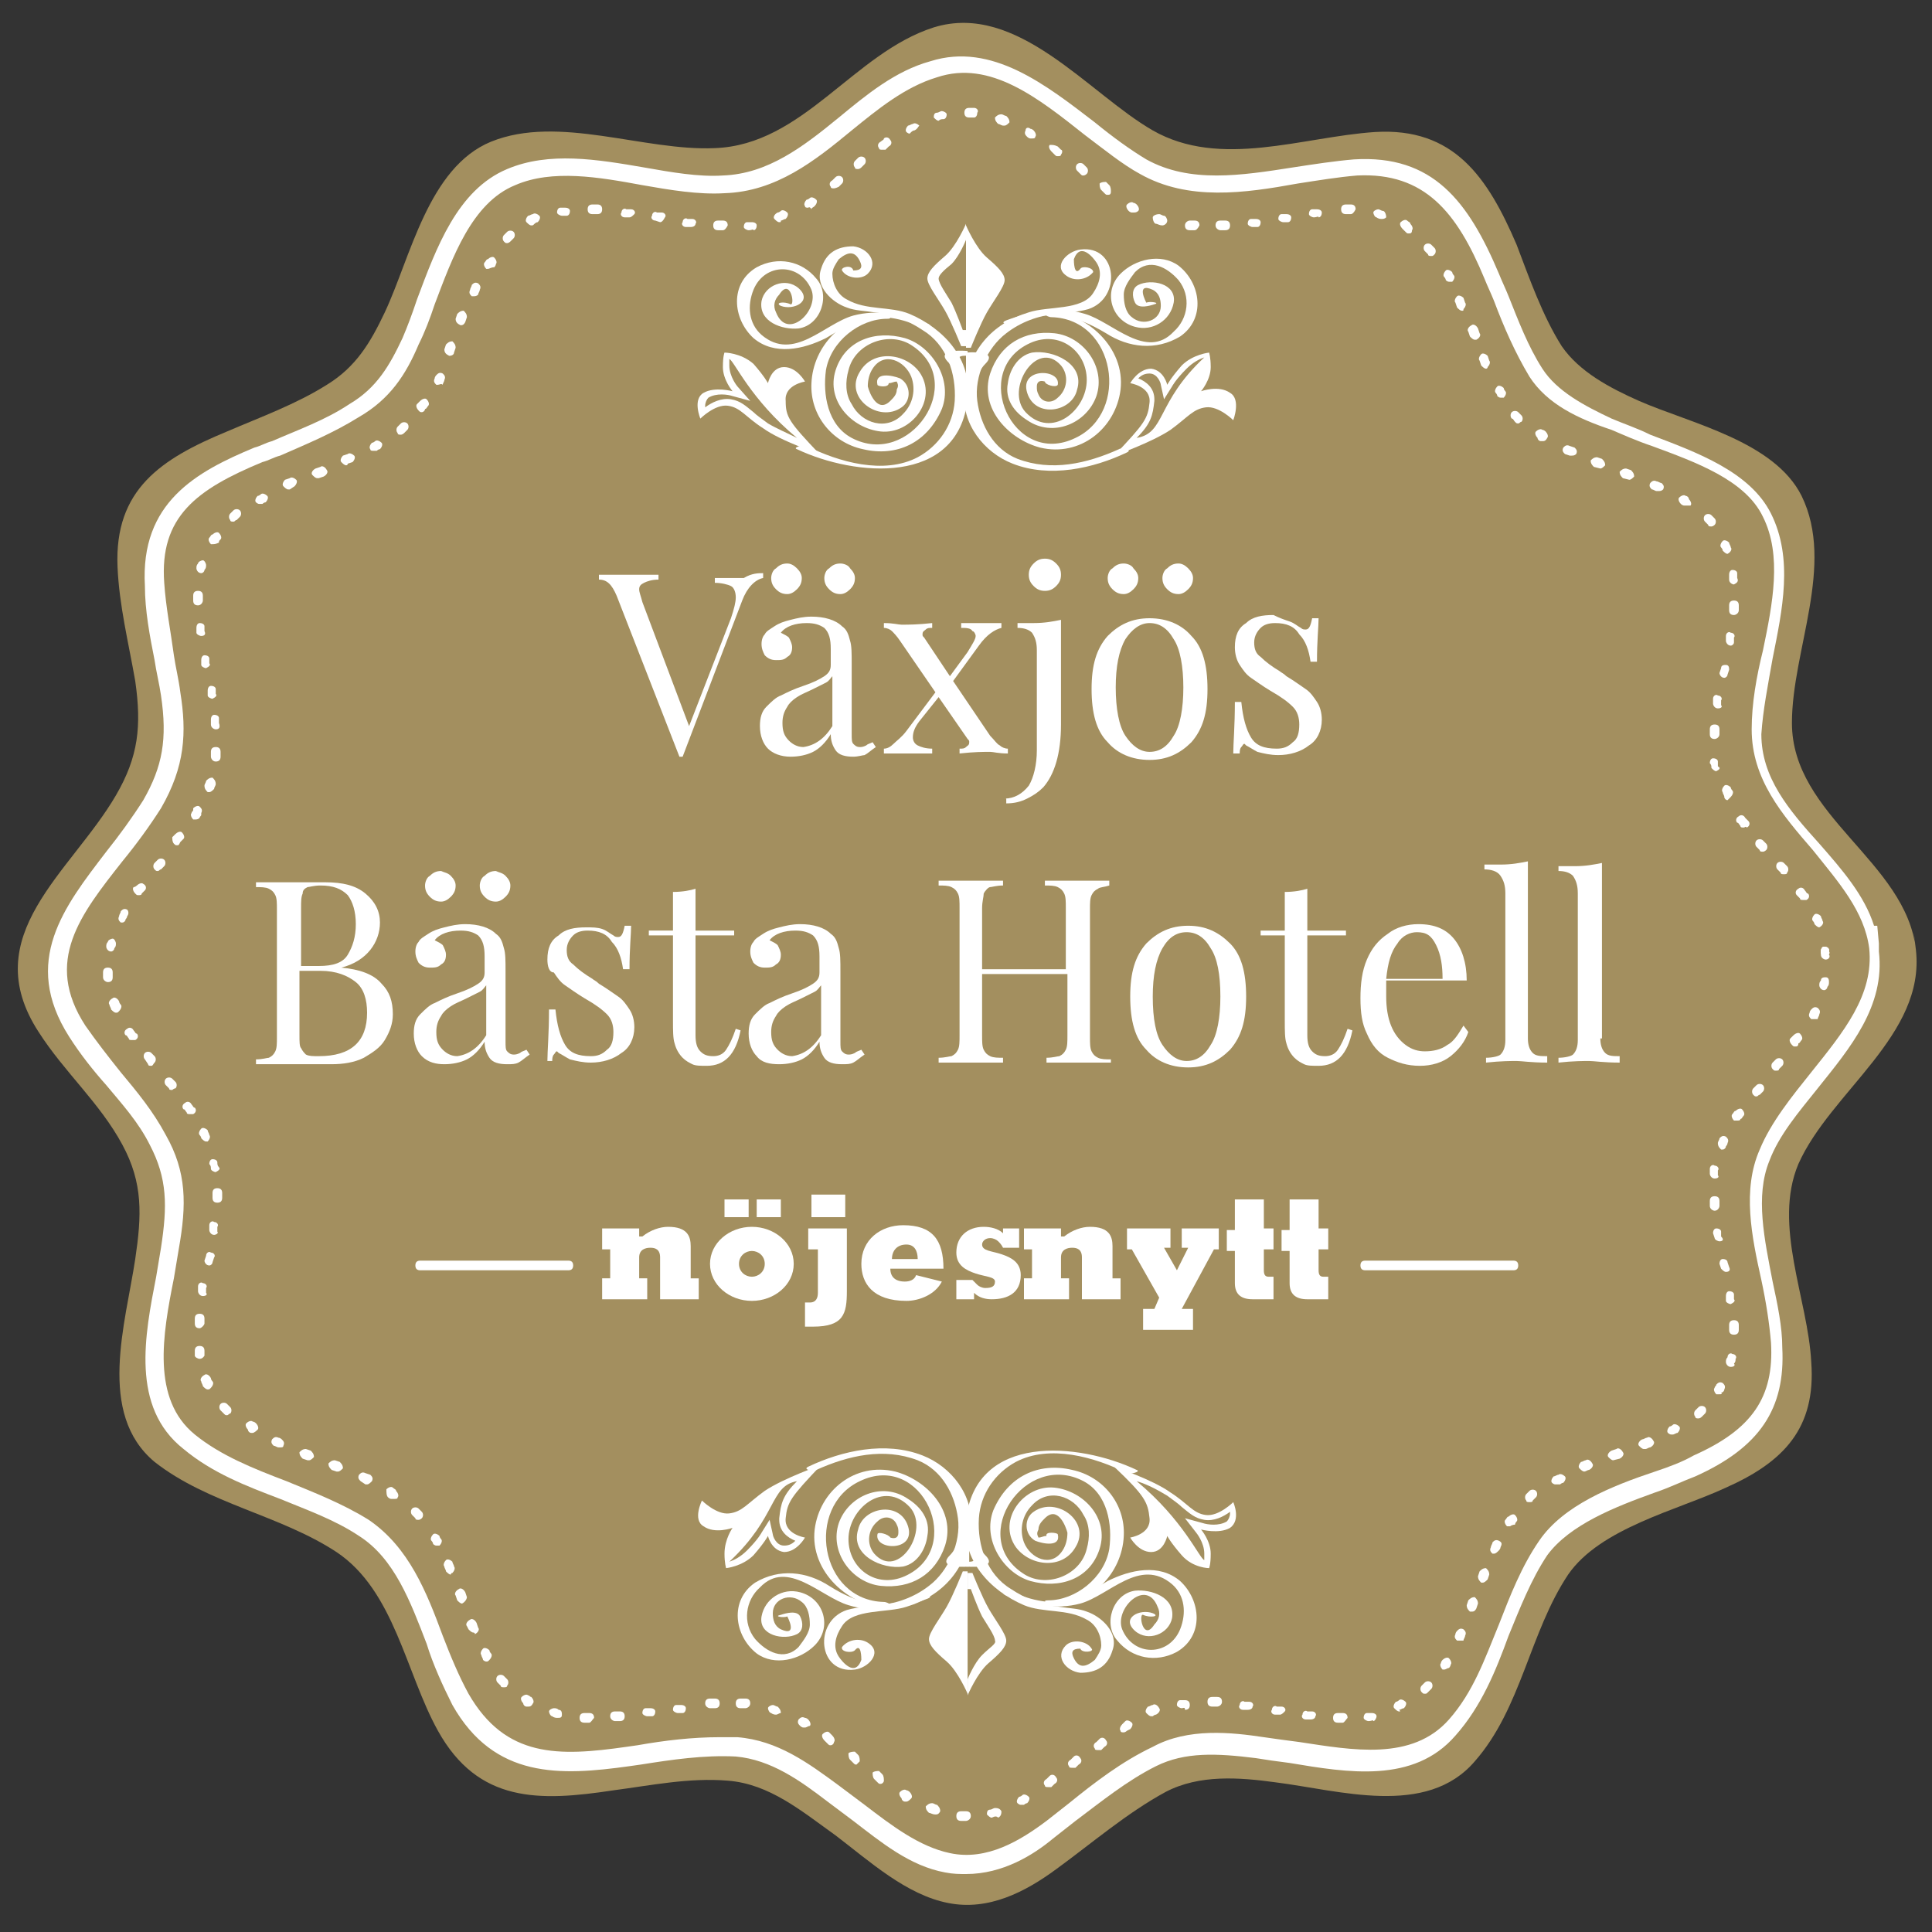 <?xml version="1.0" encoding="utf-8"?>
<!-- Generator: Adobe Illustrator 24.0.2, SVG Export Plug-In . SVG Version: 6.00 Build 0)  -->
<svg version="1.1" id="Layer_1" xmlns="http://www.w3.org/2000/svg" xmlns:xlink="http://www.w3.org/1999/xlink" x="0px" y="0px"
	 viewBox="0 0 120 120" style="enable-background:new 0 0 120 120;" xml:space="preserve">
<rect x="0" y="0" width="120" height="120" fill="#333333" stroke="none"/>
<style type="text/css">
	.st0{fill:#A38F5F;}
	.st1{fill:#FFFFFF;}
</style>
<g>
	<path class="st0" d="M119,59c-0.6-5.5-7.7-8.3-7.7-14.1c0-4.5,2.7-9.8,0.6-14.1c-1.7-3.4-6.9-4.5-10.1-5.9
		c-1.8-0.8-3.7-1.8-4.8-3.4c-1.2-1.9-2-4.2-2.8-6.3c-1.8-4.2-3.9-7.3-8.8-7c-4.5,0.3-9.6,2.3-13.8-0.1c-4-2.3-8.4-8-13.6-6.4
		c-5,1.6-8.1,7.3-13.6,7.5C40,9.4,34.7,7.1,30.5,8.8c-3.9,1.6-5,7.2-6.6,10.6c-0.9,1.9-1.8,3.4-3.6,4.5c-1.9,1.2-4.1,2-6.2,2.9
		c-4.1,1.7-7,3.6-6.8,8.4c0.1,2.4,0.7,4.8,1.1,7.1c0.4,2.8,0.2,4.7-1.2,7.1c-2.8,4.8-8.7,8.7-4.8,14.7c1.6,2.5,3.8,4.4,5.2,7
		c1.3,2.4,1.2,4.4,0.8,7.1C7.8,82.2,6,87.8,9.6,90.8c3.3,2.6,7.8,3.3,11.3,5.6c3.6,2.4,4.3,7.5,6.3,11.1c2.5,4.5,6.3,4.4,10.9,3.7
		c2.3-0.3,4.7-0.8,7.1-0.6c2.6,0.2,4.6,1.9,6.7,3.4c2.1,1.6,4.4,3.7,7,4.2c2.5,0.5,4.8-0.7,6.7-2.1c2.2-1.6,4.4-3.5,6.8-4.8
		c2.1-1.1,4.6-0.9,6.8-0.6c4,0.5,9.4,2.2,12.4-1.3c2.9-3.3,3.4-8,5.8-11.6c2-2.9,6.8-4,9.8-5.4c3.6-1.6,5.6-3.7,5.3-7.8
		c-0.2-3.9-2.4-8.5-0.8-12.3C113.7,67.8,119.6,64.3,119,59C118.7,56.5,119,59.2,119,59"/>
	<path class="st1" d="M60,116.4c-0.4,0-0.8,0-1.3-0.1c-2.2-0.4-4-1.9-5.7-3.2c-0.4-0.3-0.8-0.6-1.2-0.9l-0.4-0.3
		c-1.7-1.3-3.5-2.6-5.7-2.8c-2-0.1-4,0.2-5.9,0.5l-0.7,0.1c-4.3,0.6-8.4,0.8-11-3.8c-0.6-1.2-1.2-2.5-1.6-3.8c-1-2.6-2-5.3-4.2-6.7
		c-1.5-1-3.2-1.6-4.9-2.3c-2.1-0.8-4.2-1.6-6-3.1c-3.3-2.6-2.4-7.1-1.7-10.7c0.1-0.6,0.2-1.2,0.3-1.8c0.4-2.6,0.4-4.3-0.7-6.4
		c-0.7-1.4-1.7-2.5-2.7-3.7c-0.8-0.9-1.6-1.9-2.3-3c-3-4.7-0.3-8.1,2.3-11.5c0.8-1,1.6-2.1,2.3-3.2c1.2-2.1,1.5-3.8,1.1-6.5
		c-0.1-0.7-0.3-1.5-0.4-2.2c-0.3-1.5-0.6-3.1-0.6-4.6c-0.3-5.2,3.2-7.1,6.8-8.6c0.4-0.1,0.7-0.3,1.1-0.4c1.6-0.7,3.3-1.3,4.8-2.3
		c1.7-1,2.5-2.4,3.3-4.1c0.3-0.7,0.6-1.5,0.9-2.4c1.2-3.2,2.5-6.8,5.6-8.1c2.6-1.1,5.6-0.6,8.5-0.1c1.7,0.3,3.4,0.6,4.9,0.5
		c2.8-0.1,5-1.8,7.2-3.6c1.7-1.4,3.5-2.9,5.7-3.5c3.8-1.2,7.2,1.5,10.2,3.8c1.1,0.9,2.2,1.7,3.2,2.3c2.7,1.5,5.9,1,9.1,0.5
		c1.3-0.2,2.6-0.4,3.8-0.5c4.9-0.3,7.1,2.6,9,7.1c0.2,0.5,0.4,0.9,0.6,1.4c0.6,1.5,1.2,3.1,2.1,4.5c0.9,1.4,2.6,2.3,4.3,3.1
		c0.7,0.3,1.6,0.6,2.4,1c2.9,1.1,6.2,2.3,7.5,4.9c1.4,2.8,0.7,6,0.1,9c-0.3,1.7-0.6,3.2-0.7,4.7c0,2.7,1.7,4.7,3.6,6.8
		c1.4,1.6,2.8,3.2,3.4,5.1l0.2,0l0.1,1.1c0,0,0,0.1,0,0.1l0,0.4c0,0,0,0,0,0l0,0c0.4,3.4-1.8,6-3.8,8.5c-1.2,1.5-2.4,2.9-3,4.5
		c-0.9,2.2-0.3,4.9,0.2,7.5c0.3,1.4,0.6,2.8,0.6,4.1c0.2,3.8-1.4,6.2-5.4,8c-0.8,0.3-1.6,0.7-2.5,1c-2.5,0.9-5.3,2-6.7,3.9
		c-1,1.5-1.7,3.3-2.4,5c-0.8,2.2-1.7,4.4-3.3,6.2c-2.6,3-6.7,2.3-10.3,1.7c-0.8-0.1-1.5-0.2-2.1-0.3c-2.4-0.3-4.4-0.4-6.2,0.5
		c-1.8,0.9-3.4,2.2-5,3.4c-0.5,0.4-0.9,0.7-1.4,1.1C64.2,115.2,62.3,116.4,60,116.4z M44.7,107.9c0.4,0,0.7,0,1.1,0
		c2.5,0.2,4.4,1.6,6.3,3l0.4,0.3c0.4,0.3,0.8,0.6,1.2,0.9c1.7,1.3,3.4,2.6,5.3,3c2.3,0.5,4.4-0.8,6-2c0.5-0.4,0.9-0.7,1.4-1.1
		c1.6-1.3,3.3-2.6,5.2-3.5c2.2-1.2,4.9-0.9,6.9-0.6c0.7,0.1,1.4,0.2,2.2,0.3c3.3,0.5,7,1.2,9.3-1.4c1.5-1.7,2.2-3.7,3.1-5.9
		c0.7-1.8,1.4-3.6,2.5-5.2c1.5-2.2,4.5-3.4,7.2-4.3c0.9-0.3,1.7-0.6,2.4-1c3.6-1.6,5-3.6,4.8-7c-0.1-1.2-0.3-2.5-0.6-3.9
		c-0.6-2.7-1.2-5.6-0.1-8.1c0.7-1.7,2-3.3,3.2-4.8c2-2.5,3.9-4.8,3.6-7.7l0,0c-0.3-2.3-1.9-4.1-3.5-6.1c-1.9-2.2-3.8-4.4-3.8-7.5
		c0-1.6,0.3-3.3,0.7-4.9c0.6-2.9,1.2-5.9,0-8.3c-1.1-2.3-4.2-3.4-6.9-4.4c-0.9-0.3-1.8-0.7-2.5-1C98,26,96.1,25.1,95,23.4
		c-0.9-1.5-1.6-3.1-2.2-4.7c-0.2-0.5-0.4-0.9-0.6-1.4c-1.7-4.1-3.7-6.6-7.9-6.4c-1.2,0.1-2.4,0.3-3.7,0.5c-3.3,0.6-6.8,1.1-9.8-0.6
		c-1.1-0.6-2.2-1.5-3.4-2.4c-2.9-2.3-5.9-4.7-9.2-3.6c-2,0.6-3.7,2-5.3,3.3c-2.3,1.9-4.7,3.8-7.9,3.9c-1.6,0.1-3.4-0.2-5.1-0.5
		c-2.7-0.5-5.6-1-7.9,0c-2.7,1.1-3.9,4.5-5,7.4c-0.3,0.9-0.6,1.7-1,2.5c-0.8,1.9-1.8,3.4-3.7,4.5c-1.6,1-3.3,1.7-4.9,2.4
		c-0.4,0.1-0.7,0.3-1.1,0.4c-4.1,1.7-6.4,3.4-6.1,7.5c0.1,1.5,0.4,3,0.6,4.5c0.1,0.7,0.3,1.5,0.4,2.3c0.4,2.5,0.3,4.6-1.2,7.2
		c-0.7,1.1-1.5,2.2-2.4,3.3C5,56.8,2.7,59.7,5.3,63.7c0.7,1,1.4,1.9,2.2,2.9c1,1.2,2,2.4,2.8,3.9c1.3,2.3,1.3,4.3,0.8,7.1
		c-0.1,0.6-0.2,1.2-0.3,1.8c-0.7,3.5-1.4,7.5,1.3,9.7c1.6,1.3,3.6,2.1,5.7,2.9c1.7,0.7,3.5,1.4,5.1,2.4c2.5,1.7,3.6,4.5,4.6,7.2
		c0.5,1.3,1,2.5,1.6,3.6c2.3,4,5.6,3.9,9.8,3.3l0.7-0.1C41.3,108.1,43,107.9,44.7,107.9z"/>
	<g>
		<path class="st1" d="M113.4,59.4c-0.1,0-0.3-0.1-0.3-0.2l0-0.1c0-0.2,0.1-0.3,0.2-0.3c0.1,0,0.3,0.1,0.3,0.2l0,0.1
			C113.7,59.2,113.6,59.3,113.4,59.4C113.4,59.4,113.4,59.4,113.4,59.4z"/>
		<path class="st1" d="M60,113.1C60,113.1,60,113.1,60,113.1c-0.1,0-0.2,0-0.3,0c-0.2,0-0.3-0.1-0.3-0.3c0-0.2,0.1-0.3,0.3-0.3
			c0.1,0,0.2,0,0.3,0c0.2,0,0.3,0.1,0.3,0.3C60.3,113,60.1,113.1,60,113.1z M61.6,112.9c-0.1,0-0.2-0.1-0.3-0.2c0-0.1,0-0.3,0.2-0.3
			c0.1,0,0.2-0.1,0.3-0.1c0.1,0,0.3,0,0.4,0.2c0,0.1,0,0.3-0.2,0.4C61.9,112.8,61.8,112.8,61.6,112.9
			C61.7,112.9,61.7,112.9,61.6,112.9z M58.1,112.7C58,112.7,58,112.7,58.1,112.7c-0.2,0-0.3-0.1-0.4-0.1c-0.1-0.1-0.2-0.2-0.2-0.4
			c0.1-0.1,0.2-0.2,0.4-0.2c0.1,0,0.2,0.1,0.3,0.1c0.1,0.1,0.2,0.2,0.2,0.4C58.3,112.7,58.2,112.7,58.1,112.7z M63.4,112.1
			c-0.1,0-0.2-0.1-0.2-0.1c-0.1-0.1,0-0.3,0.1-0.4c0.1,0,0.2-0.1,0.2-0.1c0.1-0.1,0.3,0,0.4,0.1c0.1,0.1,0,0.3-0.1,0.4
			c-0.1,0-0.2,0.1-0.2,0.1C63.5,112.1,63.5,112.1,63.4,112.1z M56.3,111.9c0,0-0.1,0-0.1,0c-0.1,0-0.2-0.1-0.2-0.2
			c-0.1-0.1-0.2-0.3-0.1-0.4c0.1-0.1,0.3-0.2,0.4-0.1c0.1,0,0.2,0.1,0.2,0.1c0.1,0.1,0.2,0.3,0.1,0.4
			C56.5,111.8,56.4,111.9,56.3,111.9z M65.1,111c-0.1,0-0.2,0-0.2-0.1c-0.1-0.1-0.1-0.3,0.1-0.4l0.2-0.2c0.1-0.1,0.3-0.1,0.4,0.1
			c0.1,0.1,0.1,0.3-0.1,0.4l-0.2,0.2C65.2,111,65.1,111,65.1,111z M54.7,110.8c-0.1,0-0.1,0-0.2-0.1l-0.2-0.2
			c-0.1-0.1-0.1-0.3-0.1-0.4c0.1-0.1,0.3-0.1,0.4-0.1l0.2,0.2c0.1,0.1,0.1,0.3,0.1,0.4C54.9,110.7,54.8,110.8,54.7,110.8z
			 M66.6,109.8c-0.1,0-0.2,0-0.2-0.1c-0.1-0.1-0.1-0.3,0.1-0.4l0.2-0.2c0.1-0.1,0.3-0.1,0.4,0.1c0.1,0.1,0.1,0.3-0.1,0.4l-0.2,0.2
			C66.7,109.8,66.7,109.8,66.6,109.8z M53.2,109.6c-0.1,0-0.1,0-0.2-0.1l-0.2-0.2c-0.1-0.1-0.1-0.3-0.1-0.4c0.1-0.1,0.3-0.1,0.4-0.1
			l0.2,0.2c0.1,0.1,0.1,0.3,0.1,0.4C53.3,109.5,53.2,109.6,53.2,109.6z M68.2,108.7c-0.1,0-0.2,0-0.2-0.1c-0.1-0.1-0.1-0.3,0.1-0.4
			l0.2-0.2c0.1-0.1,0.3-0.1,0.4,0.1c0.1,0.1,0.1,0.3-0.1,0.4l-0.2,0.2C68.3,108.7,68.2,108.7,68.2,108.7z M51.6,108.4
			c-0.1,0-0.1,0-0.2-0.1l-0.2-0.2c-0.1-0.1-0.2-0.3-0.1-0.4c0.1-0.1,0.3-0.2,0.4-0.1l0.2,0.2c0.1,0.1,0.2,0.3,0.1,0.4
			C51.8,108.3,51.7,108.4,51.6,108.4z M69.8,107.6c-0.1,0-0.2,0-0.2-0.1c-0.1-0.1,0-0.3,0.1-0.4l0.2-0.2c0.1-0.1,0.3,0,0.4,0.1
			c0.1,0.1,0,0.3-0.1,0.4l-0.2,0.1C69.9,107.6,69.8,107.6,69.8,107.6z M50,107.3c0,0-0.1,0-0.1,0c-0.1,0-0.2-0.1-0.2-0.1
			c-0.1-0.1-0.2-0.2-0.1-0.4c0.1-0.1,0.2-0.2,0.4-0.1c0.1,0,0.2,0.1,0.2,0.1c0.1,0.1,0.2,0.3,0.1,0.4
			C50.2,107.2,50.1,107.3,50,107.3z M36.6,107C36.6,107,36.6,107,36.6,107c-0.1,0-0.2,0-0.3,0c-0.2,0-0.3-0.1-0.3-0.3
			c0-0.2,0.1-0.3,0.3-0.3c0.1,0,0.2,0,0.3,0c0.2,0,0.3,0.1,0.3,0.3C36.8,106.8,36.7,107,36.6,107z M83.4,107
			C83.4,107,83.4,107,83.4,107c-0.1,0-0.2,0-0.3,0c-0.2,0-0.3-0.1-0.3-0.3c0-0.2,0.1-0.3,0.3-0.3c0.1,0,0.2,0,0.3,0
			c0.2,0,0.3,0.1,0.3,0.3C83.6,106.8,83.5,107,83.4,107z M38.2,106.9c-0.1,0-0.3-0.1-0.3-0.3c0-0.2,0.1-0.3,0.3-0.3
			c0.1,0,0.2,0,0.3,0c0.2,0,0.3,0.1,0.3,0.3c0,0.2-0.1,0.3-0.3,0.3C38.5,106.9,38.4,106.9,38.2,106.9
			C38.3,106.9,38.3,106.9,38.2,106.9z M85,106.9c-0.1,0-0.3-0.1-0.3-0.2c0-0.2,0.1-0.3,0.2-0.3c0.1,0,0.2,0,0.3,0
			c0.2,0,0.3,0.1,0.3,0.2s-0.1,0.3-0.2,0.3C85.3,106.8,85.2,106.9,85,106.9C85.1,106.9,85,106.9,85,106.9z M81.4,106.8
			C81.4,106.8,81.4,106.8,81.4,106.8l-0.3,0c-0.2,0-0.3-0.2-0.2-0.3c0-0.2,0.2-0.3,0.3-0.2l0.3,0c0.2,0,0.3,0.2,0.2,0.3
			C81.7,106.7,81.6,106.8,81.4,106.8z M34.6,106.7C34.6,106.7,34.6,106.7,34.6,106.7c-0.2,0-0.3-0.1-0.3-0.1c-0.1,0-0.2-0.2-0.2-0.3
			c0-0.1,0.2-0.2,0.3-0.2c0.1,0,0.2,0,0.3,0.1c0.2,0,0.2,0.2,0.2,0.3C34.9,106.7,34.8,106.7,34.6,106.7z M40.2,106.6
			c-0.1,0-0.3-0.1-0.3-0.2c0-0.2,0.1-0.3,0.2-0.3l0.3,0c0.2,0,0.3,0.1,0.3,0.2c0,0.2-0.1,0.3-0.2,0.3L40.2,106.6
			C40.2,106.6,40.2,106.6,40.2,106.6z M71.5,106.6c-0.1,0-0.2-0.1-0.3-0.2c-0.1-0.1,0-0.3,0.1-0.4c0.1,0,0.2-0.1,0.3-0.1
			c0.1-0.1,0.3,0,0.4,0.2c0.1,0.1,0,0.3-0.2,0.4c-0.1,0-0.2,0.1-0.2,0.1C71.6,106.6,71.5,106.6,71.5,106.6z M79.5,106.5
			C79.5,106.5,79.5,106.5,79.5,106.5l-0.3,0c-0.2,0-0.3-0.2-0.2-0.3c0-0.2,0.2-0.3,0.3-0.2l0.3,0c0.2,0,0.3,0.2,0.2,0.3
			C79.7,106.4,79.6,106.5,79.5,106.5z M48.2,106.5C48.2,106.5,48.1,106.4,48.2,106.5c-0.2,0-0.3-0.1-0.3-0.1c-0.1,0-0.2-0.2-0.2-0.3
			c0-0.1,0.2-0.2,0.3-0.2c0.1,0,0.2,0.1,0.3,0.1c0.1,0.1,0.2,0.2,0.2,0.4C48.4,106.4,48.3,106.5,48.2,106.5z M42.1,106.4
			c-0.1,0-0.3-0.1-0.3-0.2c0-0.2,0.1-0.3,0.2-0.3l0.3,0c0.2,0,0.3,0.1,0.3,0.2c0,0.2-0.1,0.3-0.2,0.3L42.1,106.4
			C42.1,106.4,42.1,106.4,42.1,106.4z M86.9,106.3c-0.1,0-0.2-0.1-0.3-0.2c-0.1-0.1,0-0.3,0.1-0.4c0.1,0,0.2-0.1,0.2-0.1
			c0.1-0.1,0.3,0,0.4,0.1c0.1,0.1,0,0.3-0.1,0.4c-0.1,0-0.2,0.1-0.3,0.1C87,106.3,87,106.3,86.9,106.3z M77.5,106.2
			C77.5,106.2,77.5,106.2,77.5,106.2l-0.3,0c-0.2,0-0.3-0.2-0.2-0.3c0-0.2,0.2-0.3,0.3-0.2l0.3,0c0.2,0,0.3,0.2,0.2,0.3
			C77.8,106.1,77.7,106.2,77.5,106.2z M44.1,106.1c-0.1,0-0.3-0.1-0.3-0.3c0-0.2,0.1-0.3,0.3-0.3c0.1,0,0.2,0,0.3,0
			c0.2,0,0.3,0.1,0.3,0.3c0,0.2-0.1,0.3-0.3,0.3C44.3,106.1,44.2,106.1,44.1,106.1C44.1,106.1,44.1,106.1,44.1,106.1z M46.3,106.1
			C46.3,106.1,46.3,106.1,46.3,106.1c-0.1,0-0.2,0-0.3,0c-0.2,0-0.3-0.1-0.3-0.3c0-0.2,0.1-0.3,0.3-0.3c0.1,0,0.2,0,0.3,0
			c0.2,0,0.3,0.1,0.3,0.3C46.6,106,46.4,106.1,46.3,106.1z M73.4,106.1c-0.1,0-0.3-0.1-0.3-0.2c0-0.2,0.1-0.3,0.2-0.3
			c0.1,0,0.2,0,0.3,0c0.2,0,0.3,0.1,0.3,0.3c0,0.2-0.1,0.3-0.3,0.3C73.6,106,73.5,106.1,73.4,106.1
			C73.4,106.1,73.4,106.1,73.4,106.1z M32.8,106c0,0-0.1,0-0.1,0c-0.1,0-0.2-0.1-0.2-0.2c-0.1-0.1-0.2-0.3-0.1-0.4
			c0.1-0.1,0.3-0.2,0.4-0.1c0.1,0,0.1,0.1,0.2,0.1c0.1,0.1,0.2,0.3,0.1,0.4C33,106,32.9,106,32.8,106z M75.6,106
			C75.6,106,75.6,106,75.6,106c-0.1,0-0.2,0-0.3,0c-0.2,0-0.3-0.1-0.3-0.3c0-0.2,0.1-0.3,0.3-0.3c0.1,0,0.2,0,0.3,0
			c0.2,0,0.3,0.1,0.3,0.3C75.9,105.9,75.7,106,75.6,106z M88.5,105.2c-0.1,0-0.1,0-0.2-0.1c-0.1-0.1-0.1-0.3,0-0.4
			c0.1-0.1,0.1-0.1,0.2-0.2c0.1-0.1,0.3-0.1,0.4,0c0.1,0.1,0.1,0.3,0,0.4c-0.1,0.1-0.1,0.1-0.2,0.2
			C88.6,105.2,88.6,105.2,88.5,105.2z M31.3,104.8c-0.1,0-0.2,0-0.2-0.1c-0.1-0.1-0.1-0.1-0.2-0.2c-0.1-0.1-0.1-0.3,0-0.4
			c0.1-0.1,0.3-0.1,0.4,0c0.1,0.1,0.1,0.1,0.2,0.2c0.1,0.1,0.1,0.3,0,0.4C31.5,104.8,31.4,104.8,31.3,104.8z M89.7,103.7
			c-0.1,0-0.1,0-0.1,0c-0.1-0.1-0.2-0.3-0.1-0.4c0-0.1,0.1-0.2,0.1-0.2c0.1-0.1,0.3-0.2,0.4-0.1c0.1,0.1,0.2,0.3,0.1,0.4
			c0,0.1-0.1,0.2-0.1,0.2C89.9,103.6,89.8,103.7,89.7,103.7z M30.2,103.2c-0.1,0-0.2-0.1-0.2-0.1c0-0.1-0.1-0.2-0.1-0.3
			c-0.1-0.1,0-0.3,0.1-0.4c0.1-0.1,0.3,0,0.4,0.1c0,0.1,0.1,0.2,0.1,0.2c0.1,0.1,0,0.3-0.1,0.4C30.3,103.2,30.3,103.2,30.2,103.2z
			 M90.6,101.9c0,0-0.1,0-0.1,0c-0.1-0.1-0.2-0.2-0.1-0.4c0-0.1,0.1-0.2,0.1-0.2c0.1-0.1,0.2-0.2,0.4-0.1c0.1,0.1,0.2,0.2,0.1,0.4
			c0,0.1-0.1,0.2-0.1,0.3C90.8,101.9,90.7,101.9,90.6,101.9z M29.4,101.4c-0.1,0-0.2-0.1-0.3-0.2L29,101c-0.1-0.1,0-0.3,0.2-0.4
			c0.1-0.1,0.3,0,0.4,0.2l0.1,0.3c0.1,0.1,0,0.3-0.2,0.4C29.5,101.4,29.4,101.4,29.4,101.4z M91.4,100.1c0,0-0.1,0-0.1,0
			c-0.1-0.1-0.2-0.2-0.2-0.4l0.1-0.3c0.1-0.1,0.2-0.2,0.4-0.2c0.1,0.1,0.2,0.2,0.2,0.4l-0.1,0.3C91.6,100.1,91.5,100.1,91.4,100.1z
			 M28.7,99.6c-0.1,0-0.2-0.1-0.3-0.2l-0.1-0.3c-0.1-0.1,0-0.3,0.2-0.4c0.1-0.1,0.3,0,0.4,0.2l0.1,0.3C29,99.3,28.9,99.5,28.7,99.6
			C28.8,99.6,28.7,99.6,28.7,99.6z M92.1,98.3c0,0-0.1,0-0.1,0c-0.1-0.1-0.2-0.2-0.2-0.4l0.1-0.3c0.1-0.1,0.2-0.2,0.4-0.2
			c0.1,0.1,0.2,0.2,0.2,0.4l-0.1,0.3C92.3,98.2,92.2,98.3,92.1,98.3z M28,97.8c-0.1,0-0.2-0.1-0.3-0.2c0-0.1-0.1-0.2-0.1-0.3
			c-0.1-0.1,0-0.3,0.1-0.4c0.1-0.1,0.3,0,0.4,0.1c0,0.1,0.1,0.2,0.1,0.3c0.1,0.1,0,0.3-0.1,0.4C28,97.7,28,97.8,28,97.8z M92.8,96.5
			c0,0-0.1,0-0.1,0c-0.1-0.1-0.2-0.2-0.1-0.4c0-0.1,0.1-0.2,0.1-0.3c0.1-0.1,0.2-0.2,0.4-0.1s0.2,0.2,0.1,0.4c0,0.1-0.1,0.2-0.1,0.2
			C93,96.4,92.9,96.5,92.8,96.5z M27.1,96c-0.1,0-0.2-0.1-0.2-0.1c0-0.1-0.1-0.2-0.1-0.2c-0.1-0.1,0-0.3,0.1-0.4
			c0.1-0.1,0.3,0,0.4,0.1c0,0.1,0.1,0.2,0.1,0.2c0.1,0.1,0,0.3-0.1,0.4C27.2,96,27.2,96,27.1,96z M93.8,94.8c-0.1,0-0.1,0-0.2,0
			c-0.1-0.1-0.2-0.3-0.1-0.4c0.1-0.1,0.1-0.2,0.2-0.2c0.1-0.1,0.3-0.2,0.4-0.1c0.1,0.1,0.2,0.3,0.1,0.4c-0.1,0.1-0.1,0.2-0.1,0.2
			C93.9,94.7,93.8,94.8,93.8,94.8z M26,94.4c-0.1,0-0.2,0-0.2-0.1c-0.1-0.1-0.1-0.1-0.2-0.2c-0.1-0.1-0.1-0.3,0-0.4
			c0.1-0.1,0.3-0.1,0.4,0c0.1,0.1,0.1,0.1,0.2,0.2c0.1,0.1,0.1,0.3,0,0.4C26.1,94.4,26,94.4,26,94.4z M95,93.3c-0.1,0-0.2,0-0.2-0.1
			c-0.1-0.1-0.1-0.3,0-0.4c0.1-0.1,0.1-0.1,0.2-0.2c0.1-0.1,0.3-0.1,0.4,0c0.1,0.1,0.1,0.3,0,0.4c-0.1,0.1-0.1,0.1-0.2,0.2
			C95.2,93.3,95.1,93.3,95,93.3z M24.5,93.1c-0.1,0-0.1,0-0.2,0c-0.1,0-0.2-0.1-0.2-0.1C24,92.9,24,92.7,24,92.5
			c0.1-0.1,0.3-0.2,0.4-0.1c0.1,0.1,0.2,0.1,0.2,0.2c0.1,0.1,0.2,0.3,0.1,0.4C24.7,93.1,24.6,93.1,24.5,93.1z M96.6,92.2
			c-0.1,0-0.2-0.1-0.2-0.1c-0.1-0.1,0-0.3,0.1-0.4c0.1,0,0.2-0.1,0.3-0.1c0.1-0.1,0.3,0,0.4,0.1c0.1,0.1,0,0.3-0.1,0.4
			c-0.1,0-0.2,0.1-0.2,0.1C96.7,92.2,96.7,92.2,96.6,92.2z M22.8,92.2c0,0-0.1,0-0.1,0L22.4,92c-0.1-0.1-0.2-0.2-0.1-0.4
			c0.1-0.1,0.2-0.2,0.4-0.1l0.3,0.1c0.1,0.1,0.2,0.2,0.1,0.4C23,92.1,22.9,92.2,22.8,92.2z M21,91.4c0,0-0.1,0-0.1,0l-0.3-0.1
			c-0.1-0.1-0.2-0.2-0.2-0.4c0.1-0.1,0.2-0.2,0.4-0.2l0.3,0.1c0.1,0.1,0.2,0.2,0.2,0.4C21.2,91.3,21.1,91.4,21,91.4z M98.4,91.4
			c-0.1,0-0.2-0.1-0.3-0.2c-0.1-0.1,0-0.3,0.1-0.4c0.1,0,0.2-0.1,0.3-0.1c0.1-0.1,0.3,0,0.4,0.2c0.1,0.1,0,0.3-0.2,0.4
			c-0.1,0-0.2,0.1-0.3,0.1C98.5,91.4,98.4,91.4,98.4,91.4z M19.2,90.7c0,0-0.1,0-0.1,0l-0.3-0.1c-0.1-0.1-0.2-0.2-0.2-0.4
			c0.1-0.1,0.2-0.2,0.4-0.2l0.3,0.1c0.1,0.1,0.2,0.2,0.2,0.4C19.4,90.6,19.3,90.7,19.2,90.7z M100.2,90.7c-0.1,0-0.2-0.1-0.3-0.2
			c-0.1-0.1,0-0.3,0.2-0.4l0.3-0.1c0.1-0.1,0.3,0,0.4,0.2c0.1,0.1,0,0.3-0.2,0.4L100.2,90.7C100.3,90.7,100.3,90.7,100.2,90.7z
			 M102.1,90c-0.1,0-0.2-0.1-0.3-0.2c-0.1-0.1,0-0.3,0.2-0.4c0.1,0,0.2-0.1,0.3-0.1c0.1-0.1,0.3,0,0.4,0.2c0.1,0.1,0,0.3-0.2,0.4
			c-0.1,0-0.2,0.1-0.3,0.1C102.1,90,102.1,90,102.1,90z M17.4,89.9c0,0-0.1,0-0.1,0c-0.1,0-0.2-0.1-0.3-0.1
			c-0.1-0.1-0.2-0.2-0.1-0.4c0.1-0.1,0.2-0.2,0.4-0.1c0.1,0,0.2,0.1,0.2,0.1c0.1,0.1,0.2,0.2,0.1,0.4C17.6,89.9,17.5,89.9,17.4,89.9
			z M103.8,89.1c-0.1,0-0.2-0.1-0.2-0.1c-0.1-0.1,0-0.3,0.1-0.4c0.1,0,0.2-0.1,0.2-0.1c0.1-0.1,0.3,0,0.4,0.1c0.1,0.1,0,0.3-0.1,0.4
			c-0.1,0-0.2,0.1-0.3,0.1C103.9,89.1,103.9,89.1,103.8,89.1z M15.7,89c0,0-0.1,0-0.1,0c-0.1,0-0.2-0.1-0.2-0.2
			c-0.1-0.1-0.2-0.3-0.1-0.4c0.1-0.1,0.3-0.2,0.4-0.1c0.1,0,0.2,0.1,0.2,0.1c0.1,0.1,0.2,0.3,0.1,0.4C15.8,89,15.7,89,15.7,89z
			 M105.5,88.1c-0.1,0-0.2,0-0.2-0.1c-0.1-0.1-0.1-0.3,0-0.4c0.1-0.1,0.1-0.1,0.2-0.2c0.1-0.1,0.3-0.1,0.4,0c0.1,0.1,0.1,0.3,0,0.4
			c-0.1,0.1-0.1,0.1-0.2,0.2C105.6,88.1,105.5,88.1,105.5,88.1z M14.1,87.9c-0.1,0-0.1,0-0.2-0.1c-0.1-0.1-0.1-0.1-0.2-0.2
			c-0.1-0.1-0.1-0.3,0-0.4c0.1-0.1,0.3-0.1,0.4,0c0.1,0.1,0.1,0.1,0.2,0.2c0.1,0.1,0.1,0.3,0,0.4C14.2,87.8,14.2,87.9,14.1,87.9z
			 M106.8,86.6c-0.1,0-0.1,0-0.2,0c-0.1-0.1-0.2-0.3-0.1-0.4c0-0.1,0.1-0.1,0.1-0.2c0.1-0.1,0.2-0.2,0.4-0.1
			c0.1,0.1,0.2,0.2,0.1,0.4c0,0.1-0.1,0.2-0.2,0.2C107,86.6,106.9,86.6,106.8,86.6z M12.9,86.3c-0.1,0-0.2-0.1-0.3-0.2
			c0-0.1-0.1-0.2-0.1-0.3c-0.1-0.1,0-0.3,0.2-0.4c0.1-0.1,0.3,0,0.4,0.2c0,0.1,0.1,0.2,0.1,0.2c0.1,0.1,0,0.3-0.1,0.4
			C13,86.3,13,86.3,12.9,86.3z M107.5,84.9C107.5,84.9,107.5,84.9,107.5,84.9c-0.2,0-0.3-0.2-0.3-0.3c0-0.1,0-0.2,0.1-0.3
			c0-0.2,0.2-0.3,0.3-0.2c0.2,0,0.3,0.2,0.2,0.3c0,0.1,0,0.2-0.1,0.3C107.8,84.8,107.7,84.9,107.5,84.9z M12.4,84.4
			c-0.1,0-0.3-0.1-0.3-0.2c0-0.1,0-0.2,0-0.3c0-0.2,0.1-0.3,0.3-0.3c0.2,0,0.3,0.1,0.3,0.3c0,0.1,0,0.2,0,0.3
			C12.7,84.2,12.6,84.4,12.4,84.4C12.5,84.4,12.5,84.4,12.4,84.4z M107.7,82.9c-0.2,0-0.3-0.1-0.3-0.3c0-0.1,0-0.2,0-0.3
			c0-0.2,0.1-0.3,0.3-0.3c0.2,0,0.3,0.1,0.3,0.3c0,0.1,0,0.2,0,0.3C108,82.8,107.9,82.9,107.7,82.9
			C107.7,82.9,107.7,82.9,107.7,82.9z M12.4,82.5C12.4,82.5,12.4,82.5,12.4,82.5c-0.2,0-0.3-0.1-0.3-0.3c0-0.1,0-0.2,0-0.3
			c0-0.2,0.1-0.3,0.3-0.3c0.2,0,0.3,0.1,0.3,0.3c0,0.1,0,0.2,0,0.3C12.7,82.3,12.5,82.5,12.4,82.5z M107.5,81
			c-0.1,0-0.3-0.1-0.3-0.2c0-0.1,0-0.2,0-0.3c0-0.2,0.1-0.3,0.2-0.3c0.2,0,0.3,0.1,0.3,0.2c0,0.1,0,0.2,0,0.3
			C107.8,80.8,107.7,80.9,107.5,81C107.6,81,107.6,81,107.5,81z M12.6,80.5C12.6,80.5,12.6,80.5,12.6,80.5c-0.2,0-0.3-0.2-0.3-0.3
			l0-0.3c0-0.2,0.2-0.3,0.3-0.2c0.2,0,0.3,0.2,0.2,0.3l0,0.3C12.9,80.4,12.8,80.5,12.6,80.5z M107.2,79c-0.1,0-0.2-0.1-0.3-0.2
			l-0.1-0.3c0-0.2,0.1-0.3,0.2-0.3c0.2,0,0.3,0.1,0.3,0.2l0.1,0.3C107.5,78.9,107.4,79,107.2,79C107.2,79,107.2,79,107.2,79z
			 M13,78.6C12.9,78.6,12.9,78.6,13,78.6c-0.2,0-0.3-0.2-0.3-0.3l0.1-0.3c0-0.2,0.2-0.3,0.3-0.2c0.2,0,0.3,0.2,0.2,0.3l-0.1,0.3
			C13.2,78.5,13.1,78.6,13,78.6z M106.8,77.1c-0.1,0-0.3-0.1-0.3-0.2l-0.1-0.3c0-0.2,0.1-0.3,0.2-0.3c0.2,0,0.3,0.1,0.3,0.2l0,0.3
			C107.1,77,107,77.1,106.8,77.1C106.8,77.1,106.8,77.1,106.8,77.1z M13.3,76.7C13.3,76.7,13.3,76.7,13.3,76.7
			c-0.2,0-0.3-0.2-0.3-0.3l0-0.3c0-0.2,0.2-0.3,0.3-0.2c0.2,0,0.3,0.2,0.2,0.3l0,0.3C13.6,76.6,13.4,76.7,13.3,76.7z M106.5,75.2
			c-0.1,0-0.3-0.1-0.3-0.3c0-0.1,0-0.2,0-0.3c0-0.2,0.1-0.3,0.3-0.3c0.2,0,0.3,0.1,0.3,0.3c0,0.1,0,0.2,0,0.3
			C106.8,75,106.7,75.2,106.5,75.2C106.5,75.2,106.5,75.2,106.5,75.2z M13.5,74.7C13.5,74.7,13.5,74.7,13.5,74.7
			c-0.2,0-0.3-0.1-0.3-0.3c0-0.1,0-0.2,0-0.3c0-0.2,0.1-0.3,0.3-0.3c0.2,0,0.3,0.1,0.3,0.3c0,0.1,0,0.2,0,0.3
			C13.8,74.6,13.7,74.7,13.5,74.7z M106.5,73.2C106.5,73.2,106.5,73.2,106.5,73.2c-0.2,0-0.3-0.2-0.3-0.3c0-0.1,0-0.2,0-0.3
			c0-0.2,0.2-0.3,0.3-0.2c0.2,0,0.3,0.2,0.2,0.3c0,0.1,0,0.2,0,0.3C106.8,73.1,106.7,73.2,106.5,73.2z M13.4,72.8
			c-0.1,0-0.3-0.1-0.3-0.2c0-0.1,0-0.2-0.1-0.3c0-0.2,0.1-0.3,0.2-0.3c0.2,0,0.3,0.1,0.3,0.2c0,0.1,0,0.2,0.1,0.3
			C13.7,72.6,13.6,72.7,13.4,72.8C13.4,72.8,13.4,72.8,13.4,72.8z M107,71.4c0,0-0.1,0-0.1,0c-0.1-0.1-0.2-0.2-0.2-0.4
			c0-0.1,0.1-0.2,0.1-0.3c0.1-0.1,0.2-0.2,0.4-0.1c0.1,0.1,0.2,0.2,0.1,0.4c0,0.1-0.1,0.2-0.1,0.2C107.2,71.3,107.1,71.4,107,71.4z
			 M12.8,70.9c-0.1,0-0.2-0.1-0.3-0.2c0-0.1-0.1-0.2-0.1-0.2c-0.1-0.1,0-0.3,0.1-0.4c0.1-0.1,0.3,0,0.4,0.1c0,0.1,0.1,0.2,0.1,0.3
			c0.1,0.1,0,0.3-0.1,0.4C12.9,70.9,12.9,70.9,12.8,70.9z M107.9,69.6c-0.1,0-0.1,0-0.2,0c-0.1-0.1-0.2-0.3-0.1-0.4
			c0.1-0.1,0.1-0.2,0.2-0.2c0.1-0.1,0.3-0.2,0.4-0.1c0.1,0.1,0.2,0.3,0.1,0.4c-0.1,0.1-0.1,0.2-0.2,0.2
			C108.1,69.6,108,69.6,107.9,69.6z M11.8,69.2c-0.1,0-0.2,0-0.2-0.1c-0.1-0.1-0.1-0.2-0.2-0.2c-0.1-0.1-0.1-0.3,0.1-0.4
			c0.1-0.1,0.3-0.1,0.4,0.1c0.1,0.1,0.1,0.2,0.2,0.2c0.1,0.1,0.1,0.3-0.1,0.4C11.9,69.2,11.9,69.2,11.8,69.2z M109.1,68.1
			c-0.1,0-0.1,0-0.2-0.1c-0.1-0.1-0.1-0.3,0-0.4c0.1-0.1,0.1-0.1,0.2-0.2c0.1-0.1,0.3-0.1,0.4,0c0.1,0.1,0.1,0.3,0,0.4
			c-0.1,0.1-0.1,0.1-0.2,0.2C109.2,68,109.2,68.1,109.1,68.1z M10.7,67.7c-0.1,0-0.2,0-0.2-0.1l-0.2-0.2c-0.1-0.1-0.1-0.3,0-0.4
			c0.1-0.1,0.3-0.1,0.4,0l0.2,0.2c0.1,0.1,0.1,0.3,0,0.4C10.8,67.6,10.7,67.7,10.7,67.7z M110.3,66.5c-0.1,0-0.1,0-0.2-0.1
			c-0.1-0.1-0.1-0.3,0-0.4l0.2-0.2c0.1-0.1,0.3-0.1,0.4,0c0.1,0.1,0.1,0.3,0,0.4l-0.2,0.2C110.5,66.5,110.4,66.5,110.3,66.5z
			 M9.4,66.2c-0.1,0-0.2,0-0.2-0.1L9,65.8c-0.1-0.1-0.1-0.3,0-0.4c0.1-0.1,0.3-0.1,0.4,0l0.2,0.2c0.1,0.1,0.1,0.3,0,0.4
			C9.5,66.1,9.5,66.2,9.4,66.2z M111.5,65c-0.1,0-0.1,0-0.2-0.1c-0.1-0.1-0.2-0.3-0.1-0.4c0.1-0.1,0.1-0.1,0.2-0.2
			c0.1-0.1,0.3-0.2,0.4-0.1c0.1,0.1,0.2,0.3,0.1,0.4c-0.1,0.1-0.1,0.2-0.2,0.2C111.7,65,111.6,65,111.5,65z M8.2,64.6
			c-0.1,0-0.2,0-0.2-0.1c-0.1-0.1-0.1-0.2-0.2-0.2c-0.1-0.1-0.1-0.3,0.1-0.4c0.1-0.1,0.3-0.1,0.4,0.1c0.1,0.1,0.1,0.2,0.2,0.2
			c0.1,0.1,0.1,0.3-0.1,0.4C8.3,64.6,8.3,64.6,8.2,64.6z M112.6,63.3c0,0-0.1,0-0.1,0c-0.1-0.1-0.2-0.2-0.1-0.4
			c0-0.1,0.1-0.2,0.1-0.2c0.1-0.1,0.2-0.2,0.4-0.1c0.1,0.1,0.2,0.2,0.1,0.4c0,0.1-0.1,0.2-0.1,0.3C112.7,63.3,112.7,63.3,112.6,63.3
			z M7.2,62.9c-0.1,0-0.2-0.1-0.3-0.2c0-0.1-0.1-0.2-0.1-0.3c-0.1-0.1,0-0.3,0.2-0.4c0.1-0.1,0.3,0,0.4,0.2c0,0.1,0.1,0.2,0.1,0.2
			c0.1,0.1,0,0.3-0.1,0.4C7.3,62.9,7.3,62.9,7.2,62.9z M113.3,61.5C113.2,61.5,113.2,61.5,113.3,61.5c-0.2,0-0.3-0.2-0.3-0.3
			c0-0.1,0-0.2,0.1-0.3c0-0.2,0.2-0.2,0.3-0.2c0.2,0,0.2,0.2,0.2,0.3c0,0.1,0,0.2-0.1,0.3C113.5,61.4,113.4,61.5,113.3,61.5z
			 M6.7,61c-0.1,0-0.3-0.1-0.3-0.3c0-0.1,0-0.2,0-0.3c0-0.2,0.1-0.3,0.3-0.3c0.2,0,0.3,0.1,0.3,0.3c0,0.1,0,0.2,0,0.3
			C7,60.9,6.9,61,6.7,61C6.7,61,6.7,61,6.7,61z M113.4,59.6c-0.1,0-0.3-0.1-0.3-0.3c0-0.1,0-0.2,0-0.2l0,0c0-0.2,0.1-0.3,0.2-0.3
			c0.2,0,0.3,0.1,0.3,0.2l0,0c0,0.1,0,0.2,0,0.3C113.7,59.4,113.6,59.6,113.4,59.6C113.5,59.6,113.4,59.6,113.4,59.6z M6.9,59.1
			C6.8,59.1,6.8,59.1,6.9,59.1c-0.2,0-0.3-0.2-0.3-0.3c0-0.1,0-0.2,0.1-0.3c0-0.1,0.2-0.2,0.3-0.2c0.1,0,0.2,0.2,0.2,0.3
			c0,0.1,0,0.2-0.1,0.3C7.1,59,7,59.1,6.9,59.1z M113,57.6c-0.1,0-0.2-0.1-0.3-0.2c0-0.1-0.1-0.2-0.1-0.2c-0.1-0.1,0-0.3,0.1-0.4
			c0.1-0.1,0.3,0,0.4,0.1c0,0.1,0.1,0.2,0.1,0.3c0.1,0.1,0,0.3-0.2,0.4C113,57.6,113,57.6,113,57.6z M7.6,57.3c0,0-0.1,0-0.1,0
			c-0.1-0.1-0.2-0.2-0.1-0.4c0-0.1,0.1-0.2,0.1-0.3c0.1-0.1,0.2-0.2,0.4-0.1C8,56.6,8,56.8,7.9,56.9c0,0.1-0.1,0.2-0.1,0.2
			C7.8,57.2,7.7,57.3,7.6,57.3z M112,55.9c-0.1,0-0.2,0-0.2-0.1c-0.1-0.1-0.1-0.1-0.2-0.2c-0.1-0.1-0.1-0.3,0.1-0.4
			c0.1-0.1,0.3-0.1,0.4,0.1c0.1,0.1,0.1,0.2,0.2,0.2c0.1,0.1,0.1,0.3-0.1,0.4C112.1,55.9,112.1,55.9,112,55.9z M8.6,55.6
			c-0.1,0-0.1,0-0.2-0.1c-0.1-0.1-0.2-0.3-0.1-0.4C8.4,55.1,8.5,55,8.5,55c0.1-0.1,0.3-0.2,0.4-0.1C9.1,55,9.1,55.2,9,55.3
			c-0.1,0.1-0.1,0.1-0.2,0.2C8.8,55.6,8.7,55.6,8.6,55.6z M110.8,54.3c-0.1,0-0.2,0-0.2-0.1l-0.2-0.2c-0.1-0.1-0.1-0.3,0-0.4
			c0.1-0.1,0.3-0.1,0.4,0l0.2,0.2c0.1,0.1,0.1,0.3,0,0.4C111,54.3,110.9,54.3,110.8,54.3z M9.8,54.1c-0.1,0-0.1,0-0.2-0.1
			c-0.1-0.1-0.1-0.3,0-0.4l0.2-0.2c0.1-0.1,0.3-0.1,0.4,0c0.1,0.1,0.1,0.3,0,0.4L10,54C9.9,54,9.9,54.1,9.8,54.1z M109.5,52.9
			c-0.1,0-0.2,0-0.2-0.1l-0.2-0.2c-0.1-0.1-0.1-0.3,0-0.4c0.1-0.1,0.3-0.1,0.4,0l0.2,0.2c0.1,0.1,0.1,0.3,0,0.4
			C109.7,52.8,109.6,52.9,109.5,52.9z M11,52.5c-0.1,0-0.1,0-0.2-0.1c-0.1-0.1-0.1-0.3-0.1-0.4l0.2-0.2c0.1-0.1,0.3-0.2,0.4-0.1
			c0.1,0.1,0.2,0.3,0.1,0.4l-0.2,0.2C11.1,52.5,11.1,52.5,11,52.5z M108.3,51.4c-0.1,0-0.2,0-0.2-0.1c-0.1-0.1-0.1-0.2-0.2-0.2
			c-0.1-0.1-0.1-0.3,0.1-0.4c0.1-0.1,0.3-0.1,0.4,0.1c0.1,0.1,0.1,0.1,0.2,0.2c0.1,0.1,0.1,0.3-0.1,0.4
			C108.4,51.3,108.4,51.4,108.3,51.4z M12.1,50.9c-0.1,0-0.1,0-0.1,0c-0.1-0.1-0.2-0.3-0.1-0.4c0-0.1,0.1-0.1,0.1-0.2l0-0.1
			c0.1-0.1,0.3-0.2,0.4-0.1c0.1,0.1,0.2,0.2,0.1,0.4l0,0.1c0,0.1-0.1,0.1-0.1,0.2C12.3,50.9,12.2,50.9,12.1,50.9z M107.3,49.7
			c-0.1,0-0.2-0.1-0.2-0.2c0-0.1-0.1-0.2-0.1-0.3c-0.1-0.1,0-0.3,0.1-0.4c0.1-0.1,0.3,0,0.4,0.1c0,0.1,0.1,0.2,0.1,0.2
			c0.1,0.1,0,0.3-0.1,0.4C107.3,49.7,107.3,49.7,107.3,49.7z M13,49.2c0,0-0.1,0-0.1,0c-0.1-0.1-0.2-0.2-0.2-0.4
			c0-0.1,0.1-0.2,0.1-0.3c0.1-0.1,0.2-0.2,0.4-0.2c0.1,0.1,0.2,0.2,0.2,0.4c0,0.1-0.1,0.2-0.1,0.3C13.2,49.1,13.1,49.2,13,49.2z
			 M106.6,47.9c-0.1,0-0.2-0.1-0.3-0.2c0-0.1,0-0.2-0.1-0.3c0-0.2,0.1-0.3,0.2-0.3c0.2,0,0.3,0.1,0.3,0.2c0,0.1,0,0.2,0,0.3
			C106.9,47.7,106.8,47.8,106.6,47.9C106.6,47.9,106.6,47.9,106.6,47.9z M13.4,47.3C13.4,47.3,13.4,47.3,13.4,47.3
			c-0.2,0-0.3-0.2-0.3-0.3c0-0.1,0-0.2,0-0.3c0-0.2,0.1-0.3,0.3-0.3c0.2,0,0.3,0.1,0.3,0.3c0,0.1,0,0.2,0,0.3
			C13.7,47.2,13.6,47.3,13.4,47.3z M106.5,45.9C106.5,45.9,106.5,45.9,106.5,45.9c-0.2,0-0.3-0.1-0.3-0.3c0-0.1,0-0.2,0-0.3
			c0-0.2,0.1-0.3,0.3-0.3c0.2,0,0.3,0.1,0.3,0.3c0,0.1,0,0.2,0,0.3C106.8,45.8,106.6,45.9,106.5,45.9z M13.4,45.3
			c-0.1,0-0.3-0.1-0.3-0.3c0-0.1,0-0.2,0-0.3c0-0.2,0.1-0.3,0.2-0.3c0.2,0,0.3,0.1,0.3,0.2c0,0.1,0,0.2,0,0.3
			C13.7,45.2,13.6,45.3,13.4,45.3C13.4,45.3,13.4,45.3,13.4,45.3z M106.7,44C106.7,44,106.7,44,106.7,44c-0.2,0-0.3-0.2-0.3-0.3
			l0-0.3c0-0.2,0.2-0.3,0.3-0.2c0.2,0,0.3,0.2,0.2,0.3l0,0.3C107,43.9,106.9,44,106.7,44z M13.2,43.4c-0.1,0-0.3-0.1-0.3-0.2l0-0.3
			c0-0.2,0.1-0.3,0.2-0.3c0.2,0,0.3,0.1,0.3,0.2l0,0.3C13.5,43.2,13.4,43.3,13.2,43.4C13.2,43.4,13.2,43.4,13.2,43.4z M107.1,42.1
			C107.1,42.1,107,42.1,107.1,42.1c-0.2,0-0.3-0.2-0.3-0.3l0.1-0.3c0-0.2,0.2-0.2,0.3-0.2c0.2,0,0.2,0.2,0.2,0.3l-0.1,0.3
			C107.3,42,107.2,42.1,107.1,42.1z M12.8,41.5c-0.1,0-0.3-0.1-0.3-0.2l0-0.3c0-0.2,0.1-0.3,0.2-0.3c0.2,0,0.3,0.1,0.3,0.2l0,0.3
			C13.1,41.3,13,41.4,12.8,41.5C12.8,41.5,12.8,41.5,12.8,41.5z M107.5,40.1C107.4,40.1,107.4,40.1,107.5,40.1
			c-0.2,0-0.3-0.2-0.3-0.3c0-0.1,0-0.2,0-0.3c0-0.2,0.2-0.3,0.3-0.2c0.2,0,0.3,0.2,0.2,0.3c0,0.1,0,0.2,0,0.3
			C107.7,40,107.6,40.1,107.5,40.1z M12.5,39.5c-0.1,0-0.3-0.1-0.3-0.2c0-0.1,0-0.2,0-0.3c0-0.2,0.1-0.3,0.2-0.3
			c0.2,0,0.3,0.1,0.3,0.2c0,0.1,0,0.2,0,0.3C12.8,39.4,12.7,39.5,12.5,39.5C12.5,39.5,12.5,39.5,12.5,39.5z M107.7,38.2
			C107.7,38.2,107.7,38.2,107.7,38.2c-0.2,0-0.3-0.1-0.3-0.3c0-0.1,0-0.2,0-0.3c0-0.2,0.1-0.3,0.3-0.3c0.2,0,0.3,0.1,0.3,0.3
			c0,0.1,0,0.2,0,0.3C108,38.1,107.8,38.2,107.7,38.2z M12.3,37.6c-0.2,0-0.3-0.1-0.3-0.3c0-0.1,0-0.2,0-0.3c0-0.2,0.1-0.3,0.3-0.3
			s0.3,0.1,0.3,0.3c0,0.1,0,0.2,0,0.3C12.6,37.4,12.5,37.6,12.3,37.6C12.3,37.6,12.3,37.6,12.3,37.6z M107.7,36.3
			c-0.1,0-0.3-0.1-0.3-0.3c0-0.1,0-0.2,0-0.3c0-0.2,0.1-0.3,0.2-0.3c0.2,0,0.3,0.1,0.3,0.2c0,0.1,0,0.2,0,0.3
			C108,36.1,107.9,36.2,107.7,36.3C107.7,36.3,107.7,36.3,107.7,36.3z M12.5,35.6C12.5,35.6,12.4,35.6,12.5,35.6
			c-0.2,0-0.3-0.2-0.3-0.3c0-0.1,0-0.2,0.1-0.3c0-0.1,0.2-0.2,0.3-0.2c0.1,0,0.2,0.2,0.2,0.3c0,0.1,0,0.2-0.1,0.3
			C12.7,35.5,12.6,35.6,12.5,35.6z M107.3,34.4c-0.1,0-0.2-0.1-0.3-0.2c0-0.1-0.1-0.2-0.1-0.2c-0.1-0.1,0-0.3,0.1-0.4
			c0.1-0.1,0.3,0,0.4,0.1c0,0.1,0.1,0.2,0.1,0.3c0.1,0.1,0,0.3-0.2,0.4C107.3,34.3,107.3,34.4,107.3,34.4z M13.2,33.8
			c-0.1,0-0.1,0-0.1,0c-0.1-0.1-0.2-0.3-0.1-0.4c0.1-0.1,0.1-0.2,0.2-0.2c0.1-0.1,0.3-0.2,0.4-0.1c0.1,0.1,0.2,0.3,0.1,0.4
			c-0.1,0.1-0.1,0.1-0.1,0.2C13.4,33.8,13.3,33.8,13.2,33.8z M106.3,32.7c-0.1,0-0.2,0-0.2-0.1c-0.1-0.1-0.1-0.1-0.2-0.2
			c-0.1-0.1-0.1-0.3,0-0.4c0.1-0.1,0.3-0.1,0.4,0c0.1,0.1,0.1,0.1,0.2,0.2c0.1,0.1,0.1,0.3,0,0.4C106.4,32.7,106.3,32.7,106.3,32.7z
			 M14.5,32.4c-0.1,0-0.2,0-0.2-0.1c-0.1-0.1-0.1-0.3,0-0.4c0.1-0.1,0.1-0.1,0.2-0.2c0.1-0.1,0.3-0.1,0.4,0c0.1,0.1,0.1,0.3,0,0.4
			c-0.1,0.1-0.1,0.1-0.2,0.2C14.6,32.3,14.6,32.4,14.5,32.4z M104.8,31.4c-0.1,0-0.1,0-0.2,0c-0.1,0-0.2-0.1-0.2-0.1
			c-0.1-0.1-0.2-0.3-0.1-0.4c0.1-0.1,0.3-0.2,0.4-0.1c0.1,0,0.2,0.1,0.2,0.2c0.1,0.1,0.2,0.3,0.1,0.4
			C104.9,31.4,104.8,31.4,104.8,31.4z M16.1,31.3c-0.1,0-0.2-0.1-0.2-0.1c-0.1-0.1,0-0.3,0.1-0.4c0.1,0,0.2-0.1,0.2-0.1
			c0.1-0.1,0.3,0,0.4,0.1c0.1,0.1,0,0.3-0.1,0.4c-0.1,0-0.2,0.1-0.2,0.1C16.2,31.3,16.2,31.3,16.1,31.3z M103,30.5c0,0-0.1,0-0.1,0
			c-0.1,0-0.2-0.1-0.3-0.1c-0.1-0.1-0.2-0.2-0.1-0.4c0.1-0.1,0.2-0.2,0.4-0.1c0.1,0,0.2,0.1,0.3,0.1c0.1,0.1,0.2,0.2,0.1,0.4
			C103.2,30.5,103.1,30.5,103,30.5z M17.9,30.4c-0.1,0-0.2-0.1-0.3-0.2c-0.1-0.1,0-0.3,0.1-0.4l0.3-0.1c0.1-0.1,0.3,0,0.4,0.1
			c0.1,0.1,0,0.3-0.1,0.4L18,30.4C17.9,30.4,17.9,30.4,17.9,30.4z M101.2,29.8C101.2,29.8,101.2,29.8,101.2,29.8l-0.4-0.1
			c-0.1-0.1-0.2-0.2-0.2-0.4c0.1-0.1,0.2-0.2,0.4-0.2l0.3,0.1c0.1,0.1,0.2,0.2,0.2,0.4C101.4,29.7,101.3,29.8,101.2,29.8z
			 M19.7,29.7c-0.1,0-0.2-0.1-0.3-0.2c-0.1-0.1,0-0.3,0.2-0.4l0.3-0.1c0.1-0.1,0.3,0,0.4,0.2c0.1,0.1,0,0.3-0.2,0.4l-0.3,0.1
			C19.7,29.7,19.7,29.7,19.7,29.7z M99.4,29.1C99.4,29.1,99.3,29.1,99.4,29.1L99,29c-0.1-0.1-0.2-0.2-0.2-0.4
			c0.1-0.1,0.2-0.2,0.4-0.2l0.3,0.1c0.1,0.1,0.2,0.2,0.2,0.4C99.6,29,99.5,29.1,99.4,29.1z M21.5,28.9c-0.1,0-0.2-0.1-0.3-0.2
			c-0.1-0.1,0-0.3,0.1-0.4l0.3-0.1c0.1-0.1,0.3,0,0.4,0.1c0.1,0.1,0,0.3-0.1,0.4l-0.3,0.1C21.6,28.9,21.5,28.9,21.5,28.9z
			 M97.6,28.3c0,0-0.1,0-0.1,0l-0.3-0.1c-0.1-0.1-0.2-0.2-0.1-0.4c0.1-0.1,0.2-0.2,0.4-0.1l0.3,0.1c0.1,0.1,0.2,0.2,0.1,0.4
			C97.8,28.3,97.7,28.3,97.6,28.3z M23.2,28C23.1,28,23,28,23,27.9c-0.1-0.1,0-0.3,0.1-0.4c0.1,0,0.2-0.1,0.2-0.1
			c0.1-0.1,0.3,0,0.4,0.1c0.1,0.1,0,0.3-0.1,0.4c-0.1,0-0.2,0.1-0.2,0.1C23.3,28,23.3,28,23.2,28z M95.8,27.4c0,0-0.1,0-0.1,0
			c-0.1,0-0.2-0.1-0.2-0.2c-0.1-0.1-0.2-0.3-0.1-0.4c0.1-0.1,0.3-0.2,0.4-0.1c0.1,0,0.2,0.1,0.2,0.1c0.1,0.1,0.2,0.3,0.1,0.4
			C96,27.4,95.9,27.4,95.8,27.4z M24.9,27c-0.1,0-0.2,0-0.2-0.1c-0.1-0.1-0.1-0.3,0-0.4c0.1-0.1,0.1-0.1,0.2-0.2
			c0.1-0.1,0.3-0.1,0.4,0c0.1,0.1,0.1,0.3,0,0.4c-0.1,0.1-0.1,0.1-0.2,0.2C25,27,24.9,27,24.9,27z M94.3,26.3c-0.1,0-0.1,0-0.2-0.1
			C94,26.1,94,26,93.9,26c-0.1-0.1-0.1-0.3,0-0.4c0.1-0.1,0.3-0.1,0.4,0c0.1,0.1,0.1,0.1,0.2,0.2c0.1,0.1,0.1,0.3,0,0.4
			C94.4,26.2,94.4,26.3,94.3,26.3z M26.2,25.6c-0.1,0-0.1,0-0.2-0.1c-0.1-0.1-0.2-0.3-0.1-0.4c0.1-0.1,0.1-0.1,0.2-0.2
			c0.1-0.1,0.3-0.2,0.4-0.1c0.1,0.1,0.2,0.3,0.1,0.4c-0.1,0.1-0.1,0.2-0.2,0.2C26.4,25.5,26.3,25.6,26.2,25.6z M93.2,24.7
			c-0.1,0-0.2-0.1-0.2-0.1c0-0.1-0.1-0.2-0.1-0.2c-0.1-0.1,0-0.3,0.1-0.4c0.1-0.1,0.3,0,0.4,0.1c0,0.1,0.1,0.2,0.1,0.2
			c0.1,0.1,0,0.3-0.1,0.4C93.3,24.7,93.2,24.7,93.2,24.7z M27.2,23.9c0,0-0.1,0-0.1,0c-0.1-0.1-0.2-0.2-0.1-0.4
			c0-0.1,0.1-0.2,0.1-0.2c0.1-0.1,0.2-0.2,0.4-0.1c0.1,0.1,0.2,0.2,0.1,0.4c0,0.1-0.1,0.2-0.1,0.3C27.4,23.8,27.3,23.9,27.2,23.9z
			 M92.3,22.9c-0.1,0-0.2-0.1-0.3-0.2l-0.1-0.3c-0.1-0.1,0-0.3,0.1-0.4c0.1-0.1,0.3,0,0.4,0.1l0.1,0.3c0.1,0.1,0,0.3-0.1,0.4
			C92.4,22.9,92.3,22.9,92.3,22.9z M27.9,22.1C27.9,22.1,27.9,22.1,27.9,22.1c-0.2-0.1-0.3-0.2-0.3-0.4l0.1-0.3
			c0.1-0.1,0.2-0.2,0.4-0.2c0.1,0.1,0.2,0.2,0.2,0.4l-0.1,0.3C28.2,22,28.1,22.1,27.9,22.1z M91.6,21.1c-0.1,0-0.2-0.1-0.3-0.2
			l-0.1-0.3c-0.1-0.1,0-0.3,0.2-0.4c0.1-0.1,0.3,0,0.4,0.2l0.1,0.3c0.1,0.1,0,0.3-0.2,0.4C91.6,21.1,91.6,21.1,91.6,21.1z
			 M28.6,20.2C28.6,20.2,28.6,20.2,28.6,20.2c-0.2-0.1-0.3-0.2-0.3-0.4l0.1-0.3c0.1-0.1,0.2-0.2,0.4-0.2c0.1,0.1,0.2,0.2,0.2,0.4
			l-0.1,0.3C28.8,20.2,28.7,20.2,28.6,20.2z M90.8,19.3c-0.1,0-0.2-0.1-0.3-0.2l-0.1-0.3c-0.1-0.1,0-0.3,0.1-0.4
			c0.1-0.1,0.3,0,0.4,0.1l0.1,0.3c0.1,0.1,0,0.3-0.1,0.4C90.9,19.3,90.9,19.3,90.8,19.3z M29.4,18.4c0,0-0.1,0-0.1,0
			c-0.1-0.1-0.2-0.2-0.1-0.4c0-0.1,0.1-0.2,0.1-0.3c0.1-0.1,0.2-0.2,0.4-0.1c0.1,0.1,0.2,0.2,0.1,0.4c0,0.1-0.1,0.2-0.1,0.3
			C29.6,18.4,29.5,18.4,29.4,18.4z M90,17.5c-0.1,0-0.2-0.1-0.2-0.1c0-0.1-0.1-0.2-0.1-0.2c-0.1-0.1,0-0.3,0.1-0.4
			c0.1-0.1,0.3,0,0.4,0.1c0,0.1,0.1,0.2,0.1,0.2c0.1,0.1,0,0.3-0.1,0.4C90.1,17.5,90,17.5,90,17.5z M30.3,16.7c0,0-0.1,0-0.1,0
			c-0.1-0.1-0.2-0.3-0.1-0.4c0.1-0.1,0.1-0.2,0.2-0.2c0.1-0.1,0.3-0.2,0.4-0.1c0.1,0.1,0.2,0.3,0.1,0.4c0,0.1-0.1,0.2-0.1,0.2
			C30.5,16.6,30.4,16.7,30.3,16.7z M88.9,15.9c-0.1,0-0.2,0-0.2-0.1c-0.1-0.1-0.1-0.1-0.2-0.2c-0.1-0.1-0.1-0.3,0-0.4
			c0.1-0.1,0.3-0.1,0.4,0c0.1,0.1,0.1,0.1,0.2,0.2c0.1,0.1,0.1,0.3,0,0.4C89,15.9,89,15.9,88.9,15.9z M31.5,15.1
			c-0.1,0-0.1,0-0.2-0.1c-0.1-0.1-0.1-0.3,0-0.4c0.1-0.1,0.1-0.1,0.2-0.2c0.1-0.1,0.3-0.1,0.4,0c0.1,0.1,0.1,0.3,0,0.4
			c-0.1,0.1-0.1,0.1-0.2,0.2C31.6,15.1,31.5,15.1,31.5,15.1z M87.5,14.5c-0.1,0-0.1,0-0.2-0.1c-0.1-0.1-0.1-0.1-0.2-0.2
			c-0.1-0.1-0.2-0.3-0.1-0.4c0.1-0.1,0.3-0.2,0.4-0.1c0.1,0.1,0.2,0.1,0.2,0.2c0.1,0.1,0.2,0.3,0.1,0.4
			C87.7,14.5,87.6,14.5,87.5,14.5z M44.9,14.3C44.9,14.3,44.9,14.3,44.9,14.3c-0.1,0-0.2,0-0.3,0c-0.2,0-0.3-0.1-0.3-0.3
			c0-0.2,0.1-0.3,0.3-0.3c0.1,0,0.2,0,0.3,0c0.2,0,0.3,0.1,0.3,0.3C45.1,14.2,45,14.3,44.9,14.3z M74.2,14.3
			C74.1,14.3,74.1,14.3,74.2,14.3c-0.1,0-0.2,0-0.3,0c-0.2,0-0.3-0.1-0.3-0.3c0-0.2,0.2-0.3,0.3-0.3c0.1,0,0.2,0,0.3,0
			c0.2,0,0.3,0.1,0.3,0.3C74.4,14.2,74.3,14.3,74.2,14.3z M75.8,14.3c-0.1,0-0.3-0.1-0.3-0.3c0-0.2,0.1-0.3,0.3-0.3
			c0.1,0,0.2,0,0.3,0c0.2,0,0.3,0.1,0.3,0.3c0,0.2-0.1,0.3-0.3,0.3C76,14.3,75.9,14.3,75.8,14.3C75.8,14.3,75.8,14.3,75.8,14.3z
			 M46.5,14.3c-0.1,0-0.3-0.1-0.3-0.2c0-0.2,0.1-0.3,0.2-0.3c0.1,0,0.2,0,0.3,0c0.2,0,0.3,0.1,0.3,0.2c0,0.2-0.1,0.3-0.2,0.3
			C46.8,14.2,46.7,14.3,46.5,14.3C46.6,14.3,46.6,14.3,46.5,14.3z M42.9,14.1C42.9,14.1,42.9,14.1,42.9,14.1l-0.3,0
			c-0.2,0-0.3-0.2-0.2-0.3c0-0.2,0.2-0.3,0.3-0.2l0.3,0c0.2,0,0.3,0.2,0.2,0.3C43.2,14,43.1,14.1,42.9,14.1z M77.8,14.1
			c-0.1,0-0.3-0.1-0.3-0.2c0-0.2,0.1-0.3,0.2-0.3l0.3,0c0.2,0,0.3,0.1,0.3,0.2c0,0.2-0.1,0.3-0.2,0.3L77.8,14.1
			C77.8,14.1,77.8,14.1,77.8,14.1z M33,14c-0.1,0-0.2-0.1-0.3-0.2c-0.1-0.1,0-0.3,0.1-0.4c0.1,0,0.2-0.1,0.3-0.1
			c0.1-0.1,0.3,0,0.4,0.1c0.1,0.1,0,0.3-0.1,0.4c-0.1,0-0.2,0.1-0.2,0.1C33.1,14,33.1,14,33,14z M72.2,14C72.2,14,72.2,14,72.2,14
			c-0.2,0-0.3-0.1-0.4-0.1c-0.1,0-0.2-0.2-0.2-0.4c0-0.1,0.2-0.2,0.4-0.2c0.1,0,0.2,0.1,0.3,0.1c0.1,0,0.2,0.2,0.2,0.3
			C72.5,13.9,72.3,14,72.2,14z M41,13.8C41,13.8,41,13.8,41,13.8l-0.3-0.1c-0.2,0-0.3-0.2-0.2-0.3c0-0.2,0.2-0.3,0.3-0.2l0.3,0
			c0.2,0,0.3,0.2,0.2,0.3C41.2,13.7,41.1,13.8,41,13.8z M48.4,13.8c-0.1,0-0.2-0.1-0.3-0.2c-0.1-0.1,0-0.3,0.2-0.4
			c0.1,0,0.2-0.1,0.2-0.1c0.1-0.1,0.3,0,0.4,0.1s0,0.3-0.1,0.4c-0.1,0-0.2,0.1-0.3,0.1C48.5,13.8,48.5,13.8,48.4,13.8z M79.7,13.8
			c-0.1,0-0.3-0.1-0.3-0.2c0-0.2,0.1-0.3,0.2-0.3l0.3,0c0.2,0,0.3,0.1,0.3,0.2c0,0.2-0.1,0.3-0.2,0.3L79.7,13.8
			C79.7,13.8,79.7,13.8,79.7,13.8z M85.8,13.6C85.8,13.6,85.7,13.6,85.8,13.6c-0.2,0-0.3-0.1-0.3-0.1c-0.1,0-0.2-0.2-0.2-0.3
			c0-0.1,0.2-0.2,0.3-0.2c0.1,0,0.2,0.1,0.3,0.1c0.1,0,0.2,0.2,0.2,0.4C86,13.6,85.9,13.6,85.8,13.6z M39.1,13.5
			C39,13.5,39,13.5,39.1,13.5l-0.3,0c-0.2,0-0.3-0.2-0.2-0.3c0-0.2,0.2-0.3,0.3-0.2c0.1,0,0.2,0,0.3,0c0.2,0,0.3,0.2,0.2,0.3
			C39.3,13.4,39.2,13.5,39.1,13.5z M81.6,13.5c-0.1,0-0.3-0.1-0.3-0.2c0-0.2,0.1-0.3,0.2-0.3c0.1,0,0.2,0,0.3,0
			c0.2,0,0.3,0.1,0.3,0.2c0,0.2-0.1,0.3-0.2,0.3C81.9,13.4,81.8,13.5,81.6,13.5C81.7,13.5,81.7,13.5,81.6,13.5z M34.9,13.4
			c-0.1,0-0.3-0.1-0.3-0.2c0-0.2,0.1-0.3,0.2-0.3c0.1,0,0.2,0,0.3,0c0.2,0,0.3,0.1,0.3,0.2c0,0.2-0.1,0.3-0.2,0.3
			C35.1,13.4,35,13.4,34.9,13.4C34.9,13.4,34.9,13.4,34.9,13.4z M83.9,13.3C83.9,13.3,83.9,13.3,83.9,13.3c-0.1,0-0.2,0-0.3,0
			c-0.2,0-0.3-0.1-0.3-0.3c0-0.2,0.1-0.3,0.3-0.3h0c0.1,0,0.2,0,0.3,0c0.2,0,0.3,0.1,0.3,0.3C84.1,13.2,84,13.3,83.9,13.3z
			 M37.1,13.3C37.1,13.3,37.1,13.3,37.1,13.3c-0.1,0-0.2,0-0.3,0c-0.2,0-0.3-0.1-0.3-0.3c0-0.2,0.1-0.3,0.3-0.3c0.1,0,0.2,0,0.3,0
			c0.2,0,0.3,0.1,0.3,0.3C37.4,13.2,37.3,13.3,37.1,13.3z M70.4,13.2c0,0-0.1,0-0.1,0c-0.1,0-0.2-0.1-0.2-0.1
			c-0.1-0.1-0.2-0.3-0.1-0.4c0.1-0.1,0.3-0.2,0.4-0.1c0.1,0,0.2,0.1,0.2,0.1c0.1,0.1,0.2,0.3,0.1,0.4C70.6,13.2,70.5,13.2,70.4,13.2
			z M50.2,12.9c-0.1,0-0.2,0-0.2-0.1c-0.1-0.1,0-0.3,0.1-0.4c0.1,0,0.2-0.1,0.2-0.1c0.1-0.1,0.3,0,0.4,0.1c0.1,0.1,0,0.3-0.1,0.4
			c-0.1,0.1-0.2,0.1-0.2,0.2C50.3,12.8,50.2,12.9,50.2,12.9z M68.8,12.1c-0.1,0-0.1,0-0.2-0.1l-0.2-0.2c-0.1-0.1-0.1-0.3-0.1-0.4
			c0.1-0.1,0.3-0.1,0.4-0.1l0.2,0.2c0.1,0.1,0.1,0.3,0.1,0.4C69,12.1,68.9,12.1,68.8,12.1z M51.8,11.7c-0.1,0-0.2,0-0.2-0.1
			c-0.1-0.1-0.1-0.3,0.1-0.4l0.2-0.2c0.1-0.1,0.3-0.1,0.4,0c0.1,0.1,0.1,0.3,0,0.4l-0.2,0.2C51.9,11.7,51.8,11.7,51.8,11.7z
			 M67.3,10.9c-0.1,0-0.1,0-0.2-0.1l-0.2-0.2c-0.1-0.1-0.1-0.3,0-0.4c0.1-0.1,0.3-0.1,0.4,0l0.2,0.2c0.1,0.1,0.1,0.3,0,0.4
			C67.4,10.9,67.3,10.9,67.3,10.9z M53.3,10.5c-0.1,0-0.2,0-0.2-0.1c-0.1-0.1-0.1-0.3,0-0.4l0.2-0.2c0.1-0.1,0.3-0.1,0.4,0
			c0.1,0.1,0.1,0.3,0,0.4l-0.2,0.2C53.4,10.5,53.3,10.5,53.3,10.5z M65.7,9.7c-0.1,0-0.1,0-0.2-0.1l-0.2-0.2
			c-0.1-0.1-0.2-0.3-0.1-0.4C65.4,9,65.5,9,65.7,9.1l0.2,0.2C66,9.3,66,9.5,65.9,9.6C65.9,9.7,65.8,9.7,65.7,9.7z M54.8,9.3
			c-0.1,0-0.2,0-0.2-0.1c-0.1-0.1-0.1-0.3,0.1-0.4c0.1-0.1,0.2-0.1,0.2-0.2c0.1-0.1,0.3-0.1,0.4,0.1c0.1,0.1,0.1,0.3-0.1,0.4
			c-0.1,0.1-0.1,0.1-0.2,0.2C54.9,9.3,54.9,9.3,54.8,9.3z M64.1,8.6c0,0-0.1,0-0.1,0c-0.1,0-0.2-0.1-0.2-0.1
			c-0.1-0.1-0.2-0.2-0.1-0.4C63.7,7.9,63.9,7.9,64,8c0.1,0,0.2,0.1,0.2,0.1c0.1,0.1,0.2,0.3,0.1,0.4C64.3,8.6,64.2,8.6,64.1,8.6z
			 M56.5,8.3c-0.1,0-0.2-0.1-0.2-0.1c-0.1-0.1,0-0.3,0.1-0.4c0.1,0,0.2-0.1,0.3-0.1c0.1-0.1,0.3,0,0.4,0.1C57,7.9,57,8,56.8,8.1
			c-0.1,0-0.2,0.1-0.2,0.1C56.6,8.2,56.5,8.3,56.5,8.3z M62.4,7.8c0,0-0.1,0-0.1,0c-0.1,0-0.2-0.1-0.3-0.1c-0.1-0.1-0.2-0.2-0.2-0.4
			c0.1-0.1,0.2-0.2,0.4-0.2c0.1,0,0.2,0.1,0.3,0.1c0.1,0.1,0.2,0.2,0.2,0.4C62.6,7.7,62.5,7.8,62.4,7.8z M58.3,7.5
			c-0.1,0-0.2-0.1-0.3-0.2c0-0.1,0-0.3,0.2-0.3c0.1,0,0.2-0.1,0.3-0.1c0.1,0,0.3,0.1,0.3,0.2c0,0.2-0.1,0.3-0.2,0.3
			C58.5,7.4,58.4,7.4,58.3,7.5C58.3,7.5,58.3,7.5,58.3,7.5z M60.5,7.3C60.5,7.3,60.5,7.3,60.5,7.3c-0.1,0-0.2,0-0.3,0
			c-0.2,0-0.3-0.1-0.3-0.3c0-0.2,0.1-0.3,0.3-0.3c0.1,0,0.2,0,0.3,0c0.2,0,0.3,0.2,0.2,0.3C60.7,7.2,60.6,7.3,60.5,7.3z"/>
		<path class="st1" d="M113.4,59.4c0,0-0.1,0-0.1,0c-0.1,0-0.1-0.1-0.2-0.2l0,0c0,0,0,0,0,0c0,0,0-0.1,0-0.1c0-0.2,0.1-0.3,0.2-0.3
			c0.2,0,0.3,0.1,0.3,0.2l0,0.1c0,0,0,0,0,0c0,0,0,0,0,0l0,0h0c0,0.1,0,0.2-0.1,0.3C113.5,59.3,113.5,59.4,113.4,59.4z"/>
	</g>
	<g>
		<path class="st1" d="M52.3,16.8c0.3,0.5,1.2,0.6,1.6,0.2c0.7-0.7,0-1.6-0.9-1.7c-1,0-1.7,0.4-2,1.4c-0.4,1.1,0.7,2.1,1.6,2.4
			c0.5,0.2,1.1,0.2,1.7,0.3c1.1,0.1,2.1,0.5,3,1.1c1.5,0.9,2.1,2.7,2,4.4c-0.1,1.5-1,2.8-2.3,3.5c-2.1,1.1-4.9,0.3-6.9-0.7
			c-0.2-0.1-0.9,0.1-0.6,0.2c3.6,1.7,10,2.3,10.6-3.1c0.3-2.5-1.5-4.4-3.6-5.3c-1.2-0.5-2.7-0.2-3.9-0.9c-0.6-0.3-0.9-1-0.9-1.6
			c0-0.3,0.2-0.6,0.4-0.9c0.6-0.5,1-0.5,1.3,0.1c0.2,0.4,0.1,0.6-0.4,0.6C52.9,16.4,52.2,16.6,52.3,16.8"/>
		<path class="st1" d="M67.1,16.7c-0.4,0.5-0.4-0.5-0.4-0.6c0.4-1.1,1.2-0.1,1.4,0.2c0.4,0.6,0.2,1.3-0.2,1.9
			c-0.7,1.1-2.8,0.8-4,1.2c-2.3,0.7-3.8,2.4-4,4.9c-0.2,2,1.2,3.8,3,4.5c2.3,0.9,5,0.3,7.1-0.7c0.4-0.2-0.4-0.3-0.5-0.2
			c-2,0.9-4.2,1.4-6.3,0.6c-1.5-0.6-2.3-2.1-2.5-3.6c-0.2-1.5,0.6-3.3,1.8-4.2c0.9-0.7,2-1.1,3.1-1.2c0.7-0.1,1.3-0.1,2-0.3
			c2.1-0.7,1.8-4-0.5-3.7c-0.8,0.1-1.7,1-0.9,1.6c0.5,0.4,1.3,0.3,1.7-0.2C67.9,16.6,67.2,16.5,67.1,16.7"/>
		<path class="st1" d="M55.2,23.8c0.2,0,0.3-0.1,0.5-0.1c0.1,0.2,0.1,0.3,0,0.5c0,0.3-0.2,0.5-0.4,0.7c-0.8,0.8-1.3-0.5-1.4-0.9
			c0-0.4,0.1-0.8,0.3-1.1c0.7-1.1,2-0.5,2.4,0.5c0.3,0.8,0.1,1.7-0.5,2.3c-1,1.1-2.6,0.6-3.2-0.6c-0.4-0.6-0.4-1.4-0.2-2.1
			c0.4-1.7,2.6-2.5,4-1.5c3.4,2.3-0.2,7.6-3.8,5.7c-1.5-0.8-1.8-2.7-1.6-4.2c0.3-1.8,2.1-3.2,3.8-3.2c0.5,0-0.1-0.3-0.3-0.3
			c-2.4,0-4.3,2-4.4,4.3c-0.1,2,1.3,3.7,3.2,4.1c2.1,0.5,4-0.4,4.9-2.5c0.7-1.8-0.6-3.9-2.3-4.4c-1.8-0.5-3.7,0.1-4.3,2
			c-0.6,1.9,1,3.6,2.8,3.8c1.9,0.2,3.6-2,2.4-3.7c-0.9-1.2-2.9-1.4-3.7,0c-1,1.6,1.2,3.2,2.6,2.2c0.6-0.4,0.6-1.4-0.1-1.8
			c-0.5-0.2-1.6-0.4-1.4,0.4C54.5,24,55.2,24.1,55.2,23.8"/>
		<path class="st1" d="M48.5,19c0.8,0.3,2-0.3,1.1-1.1c-0.8-0.7-2.1-0.2-2.3,0.8c-0.2,1.3,1.3,1.8,2.3,1.7c1.4-0.2,2-2.1,1.1-3.1
			c-0.9-1.1-2.4-1.4-3.7-0.7c-1.7,1-1.5,3.2-0.2,4.4c1.3,1.1,3.1,0.7,4.5,0c0.5-0.3,1-0.6,1.6-0.9c1.4-0.7,2.9-0.4,4.3,0.2
			c0.2,0.1,0.9,0,0.4-0.2c-1.5-0.6-3.1-0.9-4.6-0.5c-1.8,0.5-3.7,2.9-5.7,1.2c-0.8-0.7-0.9-1.8-0.5-2.8c0.7-1.7,2.9-1.7,3.6,0
			c0.5,1.3-1.5,3.2-2.2,1.4c-0.2-0.4-0.1-0.8,0.2-1.1c0.7-1.1,1,0.7,0.7,0.6C48.7,18.7,48.1,18.8,48.5,19"/>
		<path class="st1" d="M71.2,18.8c0,0-0.7-1.3,0.4-0.8c0.4,0.2,0.5,0.6,0.5,1c0,0.9-1.1,1.3-1.8,0.7c-0.4-0.3-0.5-0.9-0.5-1.4
			c0-0.5,0.4-1,0.7-1.4c0.9-0.9,2-0.3,2.7,0.5c0.8,1,0.6,2.4-0.3,3.2c-1.7,1.8-3.8-0.6-5.5-1.1c-1.6-0.5-3.3-0.2-4.9,0.4
			c-0.5,0.2,0.2,0.3,0.4,0.2c2.2-0.9,3.8-0.6,5.8,0.6c1.4,0.9,3.1,1.1,4.6,0.2c1.6-1.1,1.3-3.3-0.1-4.4c-1.1-0.8-2.7-0.4-3.6,0.5
			c-1.1,1.1-0.6,2.9,0.9,3.3c1.1,0.3,2.2-0.4,2.4-1.5c0.2-1.2-1.4-1.5-2.2-1.1c-0.4,0.2-0.4,0.7-0.2,1.1c0.2,0.4,0.9,0.2,1.2,0.1
			C72.1,18.8,71.4,18.7,71.2,18.8"/>
		<path class="st1" d="M59.1,16.4c0.5-0.5,0.9-1.5,0.9-1.5v-1c0,0-0.6,1.4-1.3,2c-0.7,0.6-1.1,1-1.1,1.4c0,0.4,0.7,1.3,1.1,2
			c0.4,0.7,1,2.2,1,2.2H60v-1h-0.2c0,0-0.4-1.1-0.7-1.7c-0.3-0.5-0.8-1.2-0.8-1.5C58.3,17.1,58.6,16.8,59.1,16.4"/>
		<path class="st1" d="M59.6,22.7c-0.4-0.7,0.4-0.6,0.5-0.6v-0.3c0,0-2.1-0.2-1.2,0.7c1.1,1.1,0.1,3,1.2,3v-0.4
			C59.7,25.1,60.1,23.6,59.6,22.7"/>
		<path class="st1" d="M60.2,22.2C60.2,22.2,60.1,22.2,60.2,22.2l0,2.9c0,0,0,0,0,0V22.2z"/>
		<path class="st1" d="M70.6,27.2c0.9-0.9,1-1.4,1.1-2.3c0,0,0-0.1,0-0.1c0-0.7-0.5-1.1-1-1.3c0.2-0.2,0.4-0.3,0.7-0.3
			c0.5,0,0.7,0.6,0.7,0.7l0.2,0.9l0.5-0.8c0,0,0.2-0.4,0.9-1.1c0.4-0.4,0.8-0.6,1.1-0.7C71.8,25,72.4,26.9,70.6,27.2 M76.4,24.4
			c-0.7-0.5-1.8-0.1-1.8-0.1s0.6-0.7,0.6-1.5c0-0.6-0.1-0.9-0.1-0.9s-1,0.1-1.7,0.8c-0.7,0.8-0.9,1.2-0.9,1.2s-0.2-0.9-1-1
			c-0.8,0-1.3,0.9-1.3,0.9s1.3,0.2,1.2,1.2c-0.1,1-0.3,1.3-2.2,3.3c0,0,2.3-0.8,3.5-1.6c1.1-0.8,1.4-1.3,2.2-1.4
			c0.8-0.1,1.7,0.8,1.7,0.8S77.1,24.8,76.4,24.4"/>
		<path class="st1" d="M47.7,26.3c-0.4-0.3-0.7-0.5-0.9-0.7c-0.5-0.4-0.8-0.7-1.4-0.8c-0.6-0.1-1.2,0.2-1.6,0.5c0,0,0-0.1,0-0.1
			c0-0.2,0.1-0.4,0.2-0.5c0.5-0.3,1.2-0.2,1.5-0.1l1.1,0.3L45.8,24c0,0-0.5-0.6-0.5-1.3c0-0.1,0-0.2,0-0.2c0-0.1,0-0.1,0-0.2
			c0.3,0.1,1.3,2.5,4.2,4.9C48.9,26.9,48.2,26.6,47.7,26.3 M48.8,24.9c-0.1-1,1.2-1.2,1.2-1.2s-0.5-0.9-1.3-0.9c-0.8,0-1,1-1,1
			s-0.2-0.4-0.9-1.2C46,21.9,45,21.9,45,21.9s-0.1,0.2-0.1,0.9c0,0.8,0.6,1.5,0.6,1.5s-1.1-0.3-1.8,0.1C43,24.8,43.5,26,43.5,26
			s0.9-0.9,1.7-0.8c0.8,0.1,1.1,0.7,2.2,1.4c1.1,0.8,3.5,1.6,3.5,1.6C49,26.2,48.8,25.9,48.8,24.9"/>
		<path class="st1" d="M65.7,23.9c0.2-1-2.4-1.1-1.9,0.5c0.5,1.6,2.8,1.2,3.1-0.2c0.5-1.6-1.5-2.5-2.8-2.3c-0.9,0.2-1.4,1.1-1.5,1.9
			c-0.2,1,0.4,1.8,1.2,2.3c1.6,1.1,3.7,0.2,4.3-1.5c0.6-1.8-0.8-3.7-2.6-3.9c-1.9-0.2-3.4,0.7-4,2.5c-0.7,2.2,1.2,4.1,3.1,4.6
			c2.5,0.6,4.7-1.2,5-3.6c0.3-2.6-2.1-4.8-4.6-4.9c-0.5,0,0,0.4,0.3,0.4c4,0.1,4.9,5.9,1.5,7.5c-3.9,1.9-6.6-4.2-2.8-5.9
			c1.8-0.8,3.5,0.5,3.5,2.3c0,1.9-2.2,3.7-3.8,2c-1.3-1.4,0.7-4.6,2.2-2.9c0.5,0.6,0.4,1.5-0.2,2c-0.4,0.4-1,0.3-1.2-0.2
			c-0.1-0.2-0.1-0.3-0.1-0.5c0-0.3,0.2-0.4,0.5-0.3C64.9,23.9,65.6,24.1,65.7,23.9"/>
		<path class="st1" d="M60,21.6h0.3c0,0,0.6-1.5,1-2.2c0.4-0.7,1.1-1.6,1.1-2c0-0.4-0.4-0.8-1.1-1.4c-0.7-0.6-1.3-2-1.3-2V21.6z"/>
		<path class="st1" d="M60,21.9c0,0,2.1-0.2,1.2,0.7c-1.1,1.1-0.1,3-1.2,3V21.9z"/>
	</g>
	<g>
		<path class="st1" d="M67.8,102.4c-0.3-0.5-1.2-0.6-1.6-0.2c-0.7,0.7,0,1.6,0.9,1.7c1,0,1.7-0.4,2-1.4c0.4-1.1-0.7-2.1-1.6-2.4
			c-0.5-0.2-1.1-0.2-1.7-0.3c-1.1-0.1-2.1-0.5-3-1.1c-1.5-0.9-2.1-2.7-2-4.4c0.1-1.5,1-2.8,2.3-3.5c2.1-1.1,4.9-0.3,6.9,0.7
			c0.2,0.1,0.9-0.1,0.6-0.2c-3.6-1.7-10-2.3-10.6,3.1c-0.3,2.5,1.5,4.4,3.6,5.3c1.2,0.5,2.7,0.2,3.9,0.9c0.6,0.3,0.9,1,0.9,1.6
			c0,0.3-0.2,0.6-0.4,0.9c-0.6,0.5-1,0.5-1.3-0.1c-0.2-0.4-0.1-0.6,0.4-0.6C67.2,102.7,68,102.6,67.8,102.4"/>
		<path class="st1" d="M53.1,102.5c0.4-0.5,0.4,0.5,0.4,0.6c-0.4,1.1-1.2,0.1-1.4-0.2c-0.4-0.6-0.2-1.3,0.2-1.9
			c0.7-1.1,2.8-0.8,4-1.2c2.3-0.7,3.8-2.4,4-4.9c0.2-2-1.2-3.8-3-4.5c-2.3-0.9-5-0.3-7.1,0.7c-0.4,0.2,0.4,0.3,0.5,0.2
			c2-0.9,4.2-1.4,6.3-0.6c1.5,0.6,2.3,2.1,2.5,3.6c0.2,1.5-0.6,3.3-1.8,4.2c-0.9,0.7-2,1.1-3.1,1.2c-0.7,0.1-1.3,0.1-2,0.3
			c-2.1,0.7-1.8,4,0.5,3.7c0.8-0.1,1.7-1,0.9-1.6c-0.5-0.4-1.3-0.3-1.7,0.2C52.2,102.6,52.9,102.7,53.1,102.5"/>
		<path class="st1" d="M65,95.4c-0.2,0-0.3,0.1-0.5,0.1c-0.1-0.2-0.1-0.3,0-0.5c0-0.3,0.2-0.5,0.4-0.7c0.8-0.8,1.3,0.5,1.4,0.9
			c0,0.4-0.1,0.8-0.3,1.1c-0.7,1.1-2,0.5-2.4-0.5c-0.3-0.8-0.1-1.7,0.5-2.3c1-1.1,2.6-0.6,3.2,0.6c0.4,0.6,0.4,1.4,0.2,2.1
			c-0.4,1.7-2.6,2.5-4,1.5c-3.4-2.3,0.2-7.6,3.8-5.7c1.5,0.8,1.8,2.7,1.6,4.2c-0.3,1.8-2.1,3.2-3.8,3.2c-0.5,0,0.1,0.3,0.3,0.3
			c2.4,0,4.3-2,4.4-4.3c0.1-2-1.3-3.7-3.2-4.1c-2.1-0.5-4,0.4-4.9,2.5c-0.7,1.8,0.6,3.9,2.3,4.4c1.8,0.5,3.7-0.1,4.3-2
			c0.6-1.9-1-3.6-2.8-3.8c-1.9-0.2-3.6,2-2.4,3.7c0.9,1.2,2.9,1.4,3.7,0c1-1.6-1.2-3.2-2.6-2.2c-0.6,0.4-0.6,1.4,0.1,1.8
			c0.5,0.2,1.6,0.4,1.4-0.4C65.7,95.2,64.9,95.1,65,95.4"/>
		<path class="st1" d="M71.6,100.2c-0.8-0.3-2,0.3-1.1,1.1c0.8,0.7,2.1,0.2,2.3-0.8c0.2-1.3-1.3-1.8-2.3-1.7c-1.4,0.2-2,2.1-1.1,3.1
			c0.9,1.1,2.4,1.4,3.7,0.7c1.7-1,1.5-3.2,0.2-4.4c-1.3-1.1-3.1-0.7-4.5,0c-0.5,0.3-1,0.6-1.6,0.9c-1.4,0.7-2.9,0.4-4.3-0.2
			c-0.2-0.1-0.9,0-0.4,0.2c1.5,0.6,3.1,0.9,4.6,0.5c1.8-0.5,3.7-2.9,5.7-1.2c0.8,0.7,0.9,1.8,0.5,2.8c-0.7,1.7-2.9,1.7-3.6,0
			c-0.5-1.3,1.5-3.2,2.2-1.4c0.2,0.4,0.1,0.8-0.2,1.1c-0.7,1.1-1-0.7-0.7-0.6C71.4,100.5,72.1,100.4,71.6,100.2"/>
		<path class="st1" d="M48.9,100.4c0,0,0.7,1.3-0.4,0.8c-0.4-0.2-0.5-0.6-0.5-1c0-0.9,1.1-1.3,1.8-0.7c0.4,0.3,0.5,0.9,0.5,1.4
			c0,0.5-0.4,1-0.7,1.4c-0.9,0.9-2,0.3-2.7-0.5c-0.8-1-0.6-2.4,0.3-3.2c1.7-1.8,3.8,0.6,5.5,1.1c1.6,0.5,3.3,0.2,4.9-0.4
			c0.5-0.2-0.2-0.3-0.4-0.2c-2.2,0.9-3.8,0.6-5.7-0.6c-1.4-0.9-3.1-1.1-4.6-0.2c-1.6,1.1-1.3,3.3,0.1,4.4c1.1,0.8,2.7,0.4,3.6-0.5
			c1.1-1.1,0.6-2.9-0.9-3.3c-1.1-0.3-2.2,0.4-2.4,1.5c-0.2,1.2,1.4,1.5,2.2,1.1c0.4-0.2,0.4-0.7,0.2-1.1c-0.2-0.4-0.9-0.2-1.2-0.1
			C48,100.4,48.7,100.5,48.9,100.4"/>
		<path class="st1" d="M61,102.8c-0.5,0.5-0.9,1.5-0.9,1.5v1c0,0,0.6-1.4,1.3-2c0.7-0.6,1.1-1,1.1-1.4c0-0.4-0.7-1.3-1.1-2
			c-0.4-0.7-1-2.2-1-2.2h-0.3v1h0.2c0,0,0.4,1.1,0.7,1.7c0.3,0.5,0.8,1.2,0.8,1.5C61.9,102.1,61.5,102.3,61,102.8"/>
		<path class="st1" d="M60.5,96.4c0.4,0.7-0.4,0.6-0.5,0.6v0.3c0,0,2.1,0.2,1.2-0.7c-1.1-1.1-0.1-3-1.2-3V94
			C60.5,94.1,60.1,95.6,60.5,96.4"/>
		<path class="st1" d="M60,97C60,97,60,97,60,97l0-2.9c0,0,0,0,0,0V97z"/>
		<path class="st1" d="M49.5,92c-0.9,0.9-1,1.4-1.1,2.3c0,0,0,0.1,0,0.1c0,0.7,0.5,1.1,1,1.3c-0.2,0.2-0.4,0.3-0.7,0.3
			c-0.5,0-0.7-0.6-0.7-0.7l-0.2-0.9l-0.5,0.8c0,0-0.2,0.4-0.9,1.1c-0.4,0.4-0.8,0.6-1.1,0.7C48.3,94.2,47.8,92.3,49.5,92 M43.7,94.8
			c0.7,0.5,1.8,0.1,1.8,0.1S45,95.6,45,96.5c0,0.6,0.1,0.9,0.1,0.9s1-0.1,1.7-0.8c0.7-0.8,0.9-1.2,0.9-1.2s0.2,0.9,1,1
			c0.8,0,1.3-0.9,1.3-0.9s-1.3-0.2-1.2-1.2c0.1-1,0.3-1.3,2.2-3.3c0,0-2.3,0.8-3.5,1.6c-1.1,0.8-1.4,1.3-2.2,1.4
			c-0.8,0.1-1.7-0.8-1.7-0.8S43,94.4,43.7,94.8"/>
		<path class="st1" d="M72.5,92.9c0.4,0.3,0.7,0.5,0.9,0.7c0.5,0.4,0.8,0.7,1.4,0.8c0.6,0.1,1.2-0.2,1.6-0.5c0,0,0,0.1,0,0.1
			c0,0.2-0.1,0.4-0.2,0.5c-0.5,0.3-1.2,0.2-1.5,0.1l-1.1-0.3l0.7,0.9c0,0,0.5,0.6,0.5,1.3c0,0.1,0,0.2,0,0.2c0,0.1,0,0.1,0,0.2
			c-0.3-0.1-1.3-2.5-4.2-4.9C71.3,92.2,72,92.6,72.5,92.9 M71.4,94.3c0.1,1-1.2,1.2-1.2,1.2s0.5,0.9,1.3,0.9c0.8,0,1-1,1-1
			s0.2,0.4,0.9,1.2c0.7,0.8,1.7,0.8,1.7,0.8s0.1-0.2,0.1-0.9c0-0.8-0.6-1.5-0.6-1.5s1.1,0.3,1.8-0.1c0.7-0.5,0.2-1.6,0.2-1.6
			s-0.9,0.9-1.7,0.8c-0.8-0.1-1.1-0.7-2.2-1.4c-1.1-0.8-3.5-1.6-3.5-1.6C71.1,92.9,71.3,93.3,71.4,94.3"/>
		<path class="st1" d="M54.5,95.3c-0.2,1,2.4,1.1,1.9-0.5c-0.5-1.6-2.8-1.2-3.1,0.2c-0.5,1.6,1.5,2.5,2.8,2.3
			c0.9-0.2,1.4-1.1,1.5-1.9c0.2-1-0.4-1.8-1.2-2.3c-1.6-1.1-3.7-0.2-4.3,1.5c-0.6,1.8,0.8,3.7,2.6,3.9c1.9,0.2,3.4-0.7,4-2.5
			c0.7-2.2-1.2-4.1-3.1-4.6c-2.5-0.6-4.7,1.2-5,3.6c-0.3,2.6,2.1,4.8,4.6,4.9c0.5,0,0-0.4-0.3-0.4c-4-0.1-4.9-5.9-1.5-7.5
			c3.9-1.9,6.6,4.2,2.8,5.9c-1.8,0.8-3.5-0.5-3.5-2.3c0-1.9,2.2-3.7,3.8-2c1.3,1.4-0.7,4.6-2.2,2.9c-0.5-0.6-0.4-1.5,0.2-2
			c0.4-0.4,1-0.3,1.2,0.2c0.1,0.2,0.1,0.3,0.1,0.5c0,0.3-0.2,0.4-0.5,0.3C55.2,95.3,54.5,95.1,54.5,95.3"/>
		<path class="st1" d="M60.1,97.6h-0.3c0,0-0.6,1.5-1,2.2c-0.4,0.7-1.1,1.6-1.1,2c0,0.4,0.4,0.8,1.1,1.4c0.7,0.6,1.3,2,1.3,2V97.6z"
			/>
		<path class="st1" d="M60.2,97.3c0,0-2.1,0.2-1.2-0.7c1.1-1.1,0.1-3,1.2-3V97.3z"/>
	</g>
	<g>
		<path class="st1" d="M47.4,35.6v0.3c-0.5,0.1-1,0.6-1.3,1.4l-3.7,9.7h-0.1h-0.1l-3.9-10c-0.3-0.7-0.6-1-1.1-1v-0.3
			c0.4,0,1,0,1.7,0c0.9,0,1.6,0,2,0v0.3c-0.4,0-0.7,0.1-0.9,0.2c-0.2,0.1-0.3,0.2-0.3,0.4c0,0.2,0.1,0.4,0.2,0.8l2.9,7.7l2.6-6.7
			c0.2-0.6,0.3-1,0.3-1.3c0-0.3-0.1-0.6-0.3-0.7c-0.2-0.1-0.6-0.2-1-0.2v-0.3c0.6,0,1.2,0,1.8,0C46.7,35.6,47.1,35.6,47.4,35.6z"/>
		<path class="st1" d="M47.7,46.5c-0.3-0.3-0.5-0.8-0.5-1.4c0-0.5,0.1-0.9,0.4-1.2c0.3-0.3,0.6-0.6,0.9-0.7c0.4-0.2,0.8-0.4,1.4-0.6
			c0.6-0.2,1-0.4,1.3-0.6c0.3-0.2,0.4-0.4,0.4-0.7v-1c0-0.6-0.1-1-0.4-1.3c-0.3-0.2-0.6-0.3-1.1-0.3c-0.7,0-1.3,0.2-1.6,0.6
			c0.2,0.1,0.4,0.2,0.5,0.3c0.1,0.2,0.2,0.4,0.2,0.6c0,0.3-0.1,0.5-0.3,0.6c-0.2,0.2-0.4,0.2-0.7,0.2c-0.3,0-0.5-0.1-0.7-0.3
			c-0.1-0.2-0.2-0.4-0.2-0.7c0-0.3,0.1-0.5,0.2-0.6c0.1-0.2,0.3-0.3,0.6-0.5c0.3-0.2,0.6-0.3,1-0.4c0.4-0.1,0.8-0.2,1.3-0.2
			c0.8,0,1.5,0.2,1.9,0.6c0.3,0.2,0.4,0.5,0.5,0.9c0.1,0.3,0.1,0.8,0.1,1.4v4.4c0,0.3,0,0.5,0.1,0.6c0.1,0.1,0.2,0.2,0.4,0.2
			c0.1,0,0.2,0,0.4-0.1c0.1-0.1,0.2-0.1,0.4-0.2l0.2,0.3c-0.3,0.2-0.5,0.4-0.7,0.5C53.6,46.9,53.3,47,53,47c-0.5,0-0.9-0.1-1.1-0.4
			c-0.2-0.3-0.3-0.6-0.3-1c-0.3,0.5-0.7,0.9-1.1,1.1c-0.4,0.2-0.9,0.3-1.4,0.3C48.5,47,48,46.8,47.7,46.5z M49.5,35.3
			c0.2,0.2,0.3,0.4,0.3,0.6c0,0.3-0.1,0.5-0.3,0.7c-0.2,0.2-0.4,0.3-0.6,0.3c-0.3,0-0.5-0.1-0.7-0.3c-0.2-0.2-0.3-0.4-0.3-0.7
			c0-0.2,0.1-0.5,0.3-0.6c0.2-0.2,0.4-0.3,0.7-0.3C49.1,35,49.3,35.1,49.5,35.3z M51.7,45.1V42c-0.1,0.1-0.2,0.3-0.4,0.4
			c-0.2,0.1-0.4,0.2-0.8,0.4c-0.4,0.2-0.7,0.3-1,0.5c-0.3,0.2-0.5,0.4-0.6,0.6c-0.2,0.3-0.3,0.6-0.3,1c0,0.5,0.1,0.8,0.4,1.1
			c0.2,0.2,0.5,0.4,0.9,0.4C50.6,46.3,51.2,45.9,51.7,45.1z M52.8,35.3c0.2,0.2,0.3,0.4,0.3,0.6c0,0.3-0.1,0.5-0.3,0.7
			c-0.2,0.2-0.4,0.3-0.6,0.3c-0.3,0-0.5-0.1-0.7-0.3c-0.2-0.2-0.3-0.4-0.3-0.7c0-0.2,0.1-0.5,0.3-0.6c0.2-0.2,0.4-0.3,0.7-0.3
			C52.4,35,52.7,35.1,52.8,35.3z"/>
		<path class="st1" d="M62.1,46.3c0.1,0.1,0.3,0.2,0.5,0.2v0.3c-0.6,0-0.9-0.1-1.1-0.1c-0.4,0-1,0-1.9,0.1v-0.3c0.2,0,0.3,0,0.4-0.1
			c0.1-0.1,0.2-0.1,0.2-0.3c0-0.1,0-0.1-0.1-0.2l-1.8-2.6l-1.2,1.5c-0.3,0.4-0.4,0.7-0.4,1c0,0.2,0.1,0.4,0.3,0.5
			c0.2,0.1,0.5,0.2,0.9,0.2v0.3c-0.6,0-1.2,0-1.8,0c-0.5,0-0.9,0-1.2,0v-0.3c0.2,0,0.4-0.1,0.6-0.3c0.2-0.2,0.5-0.4,0.8-0.8l1.8-2.4
			l-2.2-3.2c-0.2-0.3-0.4-0.5-0.5-0.6c-0.1-0.1-0.3-0.2-0.5-0.2v-0.3c0.6,0,0.9,0.1,1.1,0.1c0.4,0,1,0,1.9-0.1V39
			c-0.2,0-0.3,0-0.4,0.1c-0.1,0.1-0.2,0.1-0.2,0.3c0,0.1,0,0.1,0.1,0.2L59,42l1.1-1.5c0.3-0.5,0.5-0.8,0.5-1c0-0.1-0.1-0.3-0.2-0.3
			C60.3,39,60,39,59.7,39v-0.3c0.6,0,1,0,1.3,0c0.5,0,0.9,0,1.2,0V39c-0.4,0.1-0.9,0.4-1.4,1.1l-1.6,2.2l2.3,3.4
			C61.8,46,61.9,46.2,62.1,46.3z"/>
		<path class="st1" d="M62.4,49.6c0.6,0,1.1-0.3,1.5-0.8c0.3-0.5,0.5-1.3,0.5-2.2v-6.2c0-0.5-0.1-0.8-0.3-1.1
			c-0.2-0.2-0.5-0.3-0.9-0.3v-0.3c0.3,0,0.7,0,1,0c0.7,0,1.2-0.1,1.7-0.2V45c0,1.8-0.4,3.1-1.1,3.9c-0.3,0.3-0.6,0.5-1,0.7
			c-0.4,0.2-0.8,0.3-1.3,0.3V49.6z M65.6,35c0.2,0.2,0.3,0.4,0.3,0.7c0,0.3-0.1,0.5-0.3,0.7c-0.2,0.2-0.4,0.3-0.7,0.3
			s-0.5-0.1-0.7-0.3c-0.2-0.2-0.3-0.4-0.3-0.7c0-0.3,0.1-0.5,0.3-0.7c0.2-0.2,0.4-0.3,0.7-0.3S65.4,34.8,65.6,35z"/>
		<path class="st1" d="M74,39.5c0.7,0.7,1,1.8,1,3.3c0,1.5-0.3,2.5-1,3.3c-0.7,0.7-1.5,1.1-2.6,1.1c-1.1,0-2-0.4-2.6-1.1
			c-0.7-0.7-1-1.8-1-3.3c0-1.5,0.3-2.5,1-3.3c0.7-0.7,1.5-1.1,2.6-1.1C72.5,38.4,73.4,38.8,74,39.5z M70.4,35.3
			c0.2,0.2,0.3,0.4,0.3,0.6c0,0.3-0.1,0.5-0.3,0.7c-0.2,0.2-0.4,0.3-0.6,0.3c-0.3,0-0.5-0.1-0.7-0.3c-0.2-0.2-0.3-0.4-0.3-0.7
			c0-0.2,0.1-0.5,0.3-0.6c0.2-0.2,0.4-0.3,0.7-0.3C70,35,70.3,35.1,70.4,35.3z M69.9,39.7c-0.4,0.7-0.6,1.7-0.6,3s0.2,2.4,0.6,3
			c0.4,0.6,0.9,1,1.5,1c0.6,0,1.1-0.3,1.5-1c0.4-0.6,0.6-1.7,0.6-3s-0.2-2.4-0.6-3c-0.4-0.7-0.9-1-1.5-1
			C70.8,38.7,70.3,39.1,69.9,39.7z M73.8,35.3c0.2,0.2,0.3,0.4,0.3,0.6c0,0.3-0.1,0.5-0.3,0.7c-0.2,0.2-0.4,0.3-0.6,0.3
			c-0.3,0-0.5-0.1-0.7-0.3c-0.2-0.2-0.3-0.4-0.3-0.7c0-0.2,0.1-0.5,0.3-0.6c0.2-0.2,0.4-0.3,0.7-0.3C73.4,35,73.6,35.1,73.8,35.3z"
			/>
		<path class="st1" d="M80.1,38.6c0.3,0.1,0.5,0.3,0.7,0.4c0.1,0.1,0.2,0.1,0.3,0.1c0.2,0,0.3-0.2,0.4-0.7h0.4
			c0,0.5-0.1,1.4-0.1,2.7h-0.4c-0.1-0.7-0.3-1.3-0.7-1.7c-0.3-0.5-0.8-0.7-1.5-0.7c-0.4,0-0.7,0.1-0.9,0.3c-0.2,0.2-0.4,0.5-0.4,0.9
			c0,0.4,0.1,0.7,0.4,0.9c0.3,0.3,0.7,0.6,1.2,0.9c0.1,0.1,0.2,0.1,0.4,0.3c0.5,0.3,0.9,0.6,1.2,0.8c0.3,0.2,0.5,0.5,0.7,0.8
			c0.2,0.3,0.3,0.7,0.3,1.1c0,0.7-0.3,1.3-0.8,1.6c-0.5,0.4-1.2,0.6-1.9,0.6c-0.5,0-0.9-0.1-1.3-0.2c-0.2-0.1-0.5-0.3-0.7-0.4
			c0,0-0.1-0.1-0.1-0.1c-0.1,0-0.1,0.1-0.2,0.2c-0.1,0.1-0.1,0.3-0.1,0.4h-0.4c0-0.6,0.1-1.7,0.1-3.2h0.4c0.1,1,0.3,1.7,0.6,2.2
			c0.3,0.5,0.8,0.7,1.6,0.7c0.4,0,0.7-0.1,1-0.4c0.3-0.2,0.4-0.6,0.4-1.1c0-0.4-0.1-0.8-0.4-1.1c-0.3-0.3-0.7-0.6-1.4-1
			c-0.5-0.3-0.9-0.6-1.2-0.8c-0.3-0.2-0.5-0.5-0.7-0.8c-0.2-0.3-0.3-0.7-0.3-1.1c0-0.7,0.2-1.2,0.7-1.5c0.4-0.4,1-0.5,1.7-0.5
			C79.5,38.4,79.8,38.5,80.1,38.6z"/>
		<path class="st1" d="M23.7,61.1c0.5,0.5,0.7,1.1,0.7,1.9c0,0.6-0.2,1.1-0.5,1.6c-0.3,0.5-0.8,0.8-1.3,1.1c-0.6,0.3-1.3,0.4-2,0.4
			c-0.3,0-0.5,0-0.7,0c-0.7,0-1.4,0-2,0c-0.9,0-1.5,0-2,0v-0.3c0.4,0,0.7-0.1,0.8-0.1c0.2-0.1,0.3-0.2,0.4-0.4
			c0.1-0.2,0.1-0.5,0.1-0.9v-7.9c0-0.4,0-0.7-0.1-0.9c-0.1-0.2-0.2-0.3-0.4-0.4s-0.5-0.1-0.8-0.1v-0.3c0.4,0,1.1,0,1.9,0l1.7,0
			c0.2,0,0.4,0,0.7,0c1.1,0,1.9,0.2,2.5,0.7c0.6,0.5,0.9,1.1,0.9,1.8c0,0.6-0.2,1.2-0.6,1.7c-0.4,0.5-1,0.9-1.8,1.1v0
			C22.3,60.2,23.2,60.5,23.7,61.1z M19.1,55.1c-0.2,0.1-0.3,0.2-0.3,0.4c-0.1,0.2-0.1,0.5-0.1,0.9V60h1.1c0.9,0,1.5-0.2,1.8-0.7
			c0.3-0.5,0.5-1.1,0.5-1.9c0-0.8-0.2-1.4-0.5-1.8c-0.4-0.4-0.9-0.6-1.7-0.6C19.5,55,19.2,55.1,19.1,55.1z M22.8,62.9
			c0-0.8-0.2-1.5-0.7-1.9c-0.5-0.4-1.2-0.7-2.2-0.7h-1.3v4c0,0.4,0,0.7,0.1,0.8c0.1,0.2,0.2,0.3,0.3,0.4c0.2,0.1,0.4,0.1,0.8,0.1
			C21.8,65.6,22.8,64.7,22.8,62.9z"/>
		<path class="st1" d="M26.2,65.6c-0.3-0.3-0.5-0.8-0.5-1.4c0-0.5,0.1-0.9,0.4-1.2c0.3-0.3,0.6-0.6,0.9-0.7c0.4-0.2,0.8-0.4,1.4-0.6
			c0.6-0.2,1-0.4,1.3-0.6c0.3-0.2,0.4-0.4,0.4-0.7v-1c0-0.6-0.1-1-0.4-1.3c-0.3-0.2-0.6-0.3-1.1-0.3c-0.7,0-1.3,0.2-1.6,0.6
			c0.2,0.1,0.4,0.2,0.5,0.3c0.1,0.2,0.2,0.4,0.2,0.6c0,0.3-0.1,0.5-0.3,0.6c-0.2,0.2-0.4,0.2-0.7,0.2c-0.3,0-0.5-0.1-0.7-0.3
			c-0.1-0.2-0.2-0.4-0.2-0.7c0-0.3,0.1-0.5,0.2-0.6c0.1-0.2,0.3-0.3,0.6-0.5c0.3-0.2,0.6-0.3,1-0.4c0.4-0.1,0.8-0.2,1.3-0.2
			c0.8,0,1.5,0.2,1.9,0.6c0.3,0.2,0.4,0.5,0.5,0.9c0.1,0.3,0.1,0.8,0.1,1.4v4.4c0,0.3,0,0.5,0.1,0.6c0.1,0.1,0.2,0.2,0.4,0.2
			c0.1,0,0.2,0,0.4-0.1c0.1-0.1,0.2-0.1,0.4-0.2l0.2,0.3c-0.3,0.2-0.5,0.4-0.7,0.5c-0.2,0.1-0.4,0.1-0.7,0.1c-0.5,0-0.9-0.1-1.1-0.4
			c-0.2-0.3-0.3-0.6-0.3-1c-0.3,0.5-0.7,0.9-1.1,1.1c-0.4,0.2-0.9,0.3-1.4,0.3C27.1,66.1,26.6,66,26.2,65.6z M28,54.4
			c0.2,0.2,0.3,0.4,0.3,0.6c0,0.3-0.1,0.5-0.3,0.7c-0.2,0.2-0.4,0.3-0.6,0.3c-0.3,0-0.5-0.1-0.7-0.3c-0.2-0.2-0.3-0.4-0.3-0.7
			c0-0.2,0.1-0.5,0.3-0.6c0.2-0.2,0.4-0.3,0.7-0.3C27.6,54.2,27.8,54.2,28,54.4z M30.2,64.3v-3.1c-0.1,0.1-0.2,0.3-0.4,0.4
			c-0.2,0.1-0.4,0.2-0.8,0.4c-0.4,0.2-0.7,0.3-1,0.5c-0.3,0.2-0.5,0.4-0.6,0.6c-0.2,0.3-0.3,0.6-0.3,1c0,0.5,0.1,0.8,0.4,1.1
			c0.2,0.2,0.5,0.4,0.9,0.4C29.1,65.5,29.7,65.1,30.2,64.3z M31.4,54.4c0.2,0.2,0.3,0.4,0.3,0.6c0,0.3-0.1,0.5-0.3,0.7
			C31.2,55.9,31,56,30.8,56c-0.3,0-0.5-0.1-0.7-0.3c-0.2-0.2-0.3-0.4-0.3-0.7c0-0.2,0.1-0.5,0.3-0.6c0.2-0.2,0.4-0.3,0.7-0.3
			C31,54.2,31.2,54.2,31.4,54.4z"/>
		<path class="st1" d="M37.4,57.7c0.3,0.1,0.5,0.3,0.7,0.4c0.1,0.1,0.2,0.1,0.3,0.1c0.2,0,0.3-0.2,0.4-0.7h0.4
			c0,0.5-0.1,1.4-0.1,2.7h-0.4c-0.1-0.7-0.3-1.3-0.7-1.7c-0.3-0.5-0.8-0.7-1.5-0.7c-0.4,0-0.7,0.1-0.9,0.3c-0.2,0.2-0.4,0.5-0.4,0.9
			c0,0.4,0.1,0.7,0.4,0.9c0.3,0.3,0.7,0.6,1.2,0.9c0.1,0.1,0.2,0.1,0.4,0.3c0.5,0.3,0.9,0.6,1.2,0.8c0.3,0.2,0.5,0.5,0.7,0.8
			c0.2,0.3,0.3,0.7,0.3,1.1c0,0.7-0.3,1.3-0.8,1.6c-0.5,0.4-1.2,0.6-1.9,0.6c-0.5,0-0.9-0.1-1.3-0.2c-0.2-0.1-0.5-0.3-0.7-0.4
			c0,0-0.1-0.1-0.1-0.1c-0.1,0-0.1,0.1-0.2,0.2c-0.1,0.1-0.1,0.3-0.1,0.4H34c0-0.6,0.1-1.7,0.1-3.2h0.4c0.1,1,0.3,1.7,0.6,2.2
			c0.3,0.5,0.8,0.7,1.6,0.7c0.4,0,0.7-0.1,1-0.4c0.3-0.2,0.4-0.6,0.4-1.1c0-0.4-0.1-0.8-0.4-1.1c-0.3-0.3-0.7-0.6-1.4-1
			c-0.5-0.3-0.9-0.6-1.2-0.8c-0.3-0.2-0.5-0.5-0.7-0.8C34.1,60.4,34,60,34,59.6c0-0.7,0.2-1.2,0.7-1.5c0.4-0.4,1-0.5,1.7-0.5
			C36.8,57.6,37.1,57.6,37.4,57.7z"/>
		<path class="st1" d="M43.2,57.8h2.4v0.3h-2.4v6.2c0,0.5,0.1,0.8,0.3,1c0.2,0.2,0.4,0.3,0.8,0.3c0.3,0,0.6-0.1,0.8-0.4
			c0.2-0.3,0.4-0.7,0.6-1.3L46,64c-0.3,1.5-1,2.2-2.1,2.2c-0.4,0-0.7,0-0.9-0.1c-0.2-0.1-0.4-0.2-0.6-0.4c-0.2-0.2-0.4-0.5-0.5-0.9
			c-0.1-0.3-0.1-0.8-0.1-1.4v-5.3h-1.5v-0.3h1.5v-2.4c0.6,0,1.1-0.1,1.4-0.2V57.8z"/>
		<path class="st1" d="M47,65.6c-0.3-0.3-0.5-0.8-0.5-1.4c0-0.5,0.1-0.9,0.4-1.2c0.3-0.3,0.6-0.6,0.9-0.7c0.4-0.2,0.8-0.4,1.4-0.6
			c0.6-0.2,1-0.4,1.3-0.6c0.3-0.2,0.4-0.4,0.4-0.7v-1c0-0.6-0.1-1-0.4-1.3c-0.3-0.2-0.6-0.3-1.1-0.3c-0.7,0-1.3,0.2-1.6,0.6
			c0.2,0.1,0.4,0.2,0.5,0.3c0.1,0.2,0.2,0.4,0.2,0.6c0,0.3-0.1,0.5-0.3,0.6c-0.2,0.2-0.4,0.2-0.7,0.2c-0.3,0-0.5-0.1-0.7-0.3
			c-0.1-0.2-0.2-0.4-0.2-0.7c0-0.3,0.1-0.5,0.2-0.6c0.1-0.2,0.3-0.3,0.6-0.5c0.3-0.2,0.6-0.3,1-0.4c0.4-0.1,0.8-0.2,1.3-0.2
			c0.8,0,1.5,0.2,1.9,0.6c0.3,0.2,0.4,0.5,0.5,0.9c0.1,0.3,0.1,0.8,0.1,1.4v4.4c0,0.3,0,0.5,0.1,0.6c0.1,0.1,0.2,0.2,0.4,0.2
			c0.1,0,0.2,0,0.4-0.1c0.1-0.1,0.2-0.1,0.4-0.2l0.2,0.3c-0.3,0.2-0.5,0.4-0.7,0.5c-0.2,0.1-0.4,0.1-0.7,0.1c-0.5,0-0.9-0.1-1.1-0.4
			c-0.2-0.3-0.3-0.6-0.3-1c-0.3,0.5-0.7,0.9-1.1,1.1c-0.4,0.2-0.9,0.3-1.4,0.3C47.8,66.1,47.3,66,47,65.6z M51,64.3v-3.1
			c-0.1,0.1-0.2,0.3-0.4,0.4c-0.2,0.1-0.4,0.2-0.8,0.4c-0.4,0.2-0.7,0.3-1,0.5c-0.3,0.2-0.5,0.4-0.6,0.6c-0.2,0.3-0.3,0.6-0.3,1
			c0,0.5,0.1,0.8,0.4,1.1c0.2,0.2,0.5,0.4,0.9,0.4C49.9,65.5,50.5,65.1,51,64.3z"/>
		<path class="st1" d="M68.2,55.2c-0.2,0.1-0.3,0.2-0.4,0.4c-0.1,0.2-0.1,0.5-0.1,0.9v7.9c0,0.4,0,0.7,0.1,0.9
			c0.1,0.2,0.2,0.3,0.4,0.4c0.2,0.1,0.5,0.1,0.8,0.1V66c-0.4,0-1.1,0-2,0c-0.9,0-1.5,0-2,0v-0.3c0.4,0,0.7-0.1,0.8-0.1
			c0.2-0.1,0.3-0.2,0.4-0.4c0.1-0.2,0.1-0.5,0.1-0.9v-3.8H61v3.8c0,0.4,0,0.7,0.1,0.9c0.1,0.2,0.2,0.3,0.4,0.4
			c0.2,0.1,0.5,0.1,0.8,0.1V66c-0.5,0-1.2,0-2,0c-0.9,0-1.6,0-2,0v-0.3c0.4,0,0.7-0.1,0.8-0.1c0.2-0.1,0.3-0.2,0.4-0.4
			c0.1-0.2,0.1-0.5,0.1-0.9v-7.9c0-0.4,0-0.7-0.1-0.9c-0.1-0.2-0.2-0.3-0.4-0.4s-0.5-0.1-0.8-0.1v-0.3c0.4,0,1.1,0,2,0
			c0.9,0,1.5,0,2,0V55c-0.4,0-0.7,0.1-0.8,0.1s-0.3,0.2-0.4,0.4C61.1,55.7,61,56,61,56.4v3.8h5.2v-3.8c0-0.4,0-0.7-0.1-0.9
			c-0.1-0.2-0.2-0.3-0.4-0.4s-0.5-0.1-0.8-0.1v-0.3c0.5,0,1.2,0,2,0c0.9,0,1.6,0,2,0V55C68.6,55.1,68.3,55.1,68.2,55.2z"/>
		<path class="st1" d="M76.4,58.6c0.7,0.7,1,1.8,1,3.3c0,1.5-0.3,2.5-1,3.3c-0.7,0.7-1.5,1.1-2.6,1.1s-2-0.4-2.6-1.1
			c-0.7-0.7-1-1.8-1-3.3c0-1.5,0.3-2.5,1-3.3c0.7-0.7,1.5-1.1,2.6-1.1S75.7,57.9,76.4,58.6z M72.2,58.9c-0.4,0.7-0.6,1.7-0.6,3
			c0,1.4,0.2,2.4,0.6,3c0.4,0.6,0.9,1,1.5,1c0.6,0,1.1-0.3,1.5-1c0.4-0.6,0.6-1.7,0.6-3c0-1.4-0.2-2.4-0.6-3c-0.4-0.7-0.9-1-1.5-1
			C73.1,57.9,72.6,58.2,72.2,58.9z"/>
		<path class="st1" d="M81.2,57.8h2.4v0.3h-2.4v6.2c0,0.5,0.1,0.8,0.3,1c0.2,0.2,0.4,0.3,0.8,0.3c0.3,0,0.6-0.1,0.8-0.4
			c0.2-0.3,0.4-0.7,0.6-1.3l0.3,0.1c-0.3,1.5-1,2.2-2.1,2.2c-0.4,0-0.7,0-0.9-0.1c-0.2-0.1-0.4-0.2-0.6-0.4
			c-0.2-0.2-0.4-0.5-0.5-0.9c-0.1-0.3-0.1-0.8-0.1-1.4v-5.3h-1.5v-0.3h1.5v-2.4c0.6,0,1.1-0.1,1.4-0.2V57.8z"/>
		<path class="st1" d="M91.2,64.1c-0.2,0.6-0.6,1.1-1.1,1.5s-1.2,0.6-1.9,0.6c-0.8,0-1.4-0.2-2-0.5c-0.6-0.3-1-0.8-1.3-1.5
			c-0.3-0.6-0.4-1.3-0.4-2.2c0-0.9,0.1-1.7,0.4-2.4c0.3-0.7,0.7-1.2,1.3-1.6c0.5-0.4,1.2-0.6,1.9-0.6c1,0,1.7,0.3,2.2,0.9
			c0.5,0.6,0.8,1.5,0.8,2.6h-5c0,0.3,0,0.6,0,1c0,0.7,0.1,1.3,0.3,1.8c0.2,0.5,0.5,0.9,0.9,1.2c0.4,0.3,0.8,0.4,1.2,0.4
			c0.5,0,1-0.1,1.4-0.4c0.4-0.2,0.7-0.7,1-1.2L91.2,64.1z M86.8,58.6c-0.4,0.5-0.6,1.2-0.7,2.2h3.5c0-0.8-0.1-1.5-0.4-2.1
			c-0.3-0.6-0.6-0.8-1.2-0.8C87.6,57.9,87.1,58.1,86.8,58.6z"/>
		<path class="st1" d="M94.9,64.5c0,0.4,0.1,0.7,0.3,0.9c0.2,0.2,0.5,0.2,0.9,0.2V66c-1,0-1.6-0.1-1.9-0.1c-0.3,0-1,0-1.9,0.1v-0.3
			c0.4,0,0.8-0.1,0.9-0.2c0.2-0.2,0.3-0.5,0.3-0.9v-9.1c0-0.5-0.1-0.8-0.3-1.1C93,54.1,92.6,54,92.2,54v-0.3c0.3,0,0.7,0,1,0
			c0.7,0,1.2-0.1,1.7-0.2V64.5z"/>
		<path class="st1" d="M99.4,64.5c0,0.4,0.1,0.7,0.3,0.9c0.2,0.2,0.5,0.2,0.9,0.2V66c-1,0-1.6-0.1-1.9-0.1c-0.3,0-1,0-1.9,0.1v-0.3
			c0.4,0,0.8-0.1,0.9-0.2c0.2-0.2,0.3-0.5,0.3-0.9v-9.1c0-0.5-0.1-0.8-0.3-1.1c-0.2-0.2-0.5-0.3-0.9-0.3v-0.3c0.3,0,0.7,0,1,0
			c0.7,0,1.2-0.1,1.7-0.2V64.5z"/>
	</g>
	<g>
		<path class="st1" d="M35.3,78.9h-9.2c-0.2,0-0.3-0.1-0.3-0.3s0.1-0.3,0.3-0.3h9.2c0.2,0,0.3,0.1,0.3,0.3S35.5,78.9,35.3,78.9z"/>
		<path class="st1" d="M94,78.9h-9.2c-0.2,0-0.3-0.1-0.3-0.3s0.1-0.3,0.3-0.3H94c0.2,0,0.3,0.1,0.3,0.3S94.2,78.9,94,78.9z"/>
		<g>
			<g>
				<path class="st1" d="M39.9,76.8c0.5-0.4,1.1-0.6,1.6-0.6c1.2,0,1.4,0.6,1.4,1.2v2h0.5v1.3h-2.4v-2.6c0-0.5-0.3-0.6-0.6-0.6
					c-0.3,0-0.7,0.1-0.7,0.6v1.3h0.5v1.3h-2.8v-1.3h0.5v-1.8h-0.5v-1.3h2.3V76.8z"/>
			</g>
			<g>
				<path class="st1" d="M44.1,78.5c0-1.3,1.2-2.3,2.6-2.3c1.4,0,2.6,1,2.6,2.3c0,1.3-1.2,2.3-2.6,2.3
					C45.3,80.8,44.1,79.8,44.1,78.5z M45,75.6v-1.1h1.5v1.1H45z M45.9,78.5c0,0.5,0.4,0.8,0.8,0.8c0.4,0,0.8-0.3,0.8-0.8
					c0-0.5-0.4-0.8-0.8-0.8C46.3,77.7,45.9,78,45.9,78.5z M47,75.6v-1.1h1.5v1.1H47z"/>
			</g>
			<g>
				<path class="st1" d="M50,80.9h0.3c0.4,0,0.5-0.3,0.5-0.6v-2.7h-0.6v-1.3h2.4v3.9c0,1.4-0.2,2.2-2.1,2.2H50V80.9z M50.4,75.6
					v-1.4h2.1v1.4H50.4z"/>
			</g>
			<g>
				<path class="st1" d="M58.5,79.6c-0.4,0.8-1.4,1.2-2.2,1.2c-2.1,0-2.8-1.1-2.8-2.3c0-1.5,1.2-2.4,2.6-2.4c1.8,0,2.5,0.9,2.5,2.7
					h-3.3c0,0.5,0.3,0.8,0.9,0.8c0.3,0,0.6-0.1,0.7-0.4L58.5,79.6z M57,78.2c0-0.5-0.2-0.9-0.7-0.9c-0.6,0-0.9,0.4-0.9,0.9H57z"/>
			</g>
			<g>
				<path class="st1" d="M60.4,80.7h-1v-1.2h1c0.1,0.1,0.2,0.2,0.3,0.3c0.1,0.1,0.3,0.2,0.5,0.2c0.4,0,0.6-0.1,0.6-0.4
					c0-0.3-0.6-0.3-1.2-0.5c-0.6-0.2-1.2-0.5-1.2-1.3c0-1,0.7-1.6,1.7-1.6c0.4,0,0.9,0.1,1.2,0.4v-0.3h1v1.2h-1
					c-0.1-0.2-0.2-0.3-0.3-0.4c-0.1-0.1-0.3-0.2-0.5-0.2c-0.3,0-0.5,0.2-0.5,0.4c0,0.4,0.6,0.4,1.2,0.6c0.6,0.2,1.2,0.5,1.2,1.3
					c0,1.1-0.8,1.5-1.8,1.5c-0.4,0-0.8-0.1-1.1-0.4V80.7z"/>
			</g>
			<g>
				<path class="st1" d="M66.1,76.8c0.5-0.4,1.1-0.6,1.6-0.6c1.2,0,1.4,0.6,1.4,1.2v2h0.5v1.3h-2.4v-2.6c0-0.5-0.3-0.6-0.6-0.6
					c-0.3,0-0.7,0.1-0.7,0.6v1.3h0.5v1.3h-2.8v-1.3h0.5v-1.8h-0.5v-1.3h2.3V76.8z"/>
			</g>
			<g>
				<path class="st1" d="M70.2,76.3h2.5v1.2h-0.4l0.8,1.4l0.7-1.4h-0.4v-1.2h2.3v1.3h-0.3l-2,3.7h0.7v1.3h-3.1v-1.3h0.7l0.3-0.7
					l-1.7-3h-0.3V76.3z"/>
			</g>
			<g>
				<path class="st1" d="M78.5,76.3h0.6v1.3h-0.6v1.3c0,0.3,0.1,0.4,0.3,0.4h0.3v1.4h-1.3c-0.7,0-1.1-0.3-1.1-1v-2h-0.5v-1.3h0.5
					v-1.9h1.8V76.3z"/>
			</g>
			<g>
				<path class="st1" d="M81.9,76.3h0.6v1.3h-0.6v1.3c0,0.3,0.1,0.4,0.3,0.4h0.3v1.4h-1.3c-0.7,0-1.1-0.3-1.1-1v-2h-0.5v-1.3h0.5
					v-1.9h1.8V76.3z"/>
			</g>
		</g>
	</g>
</g>
</svg>
